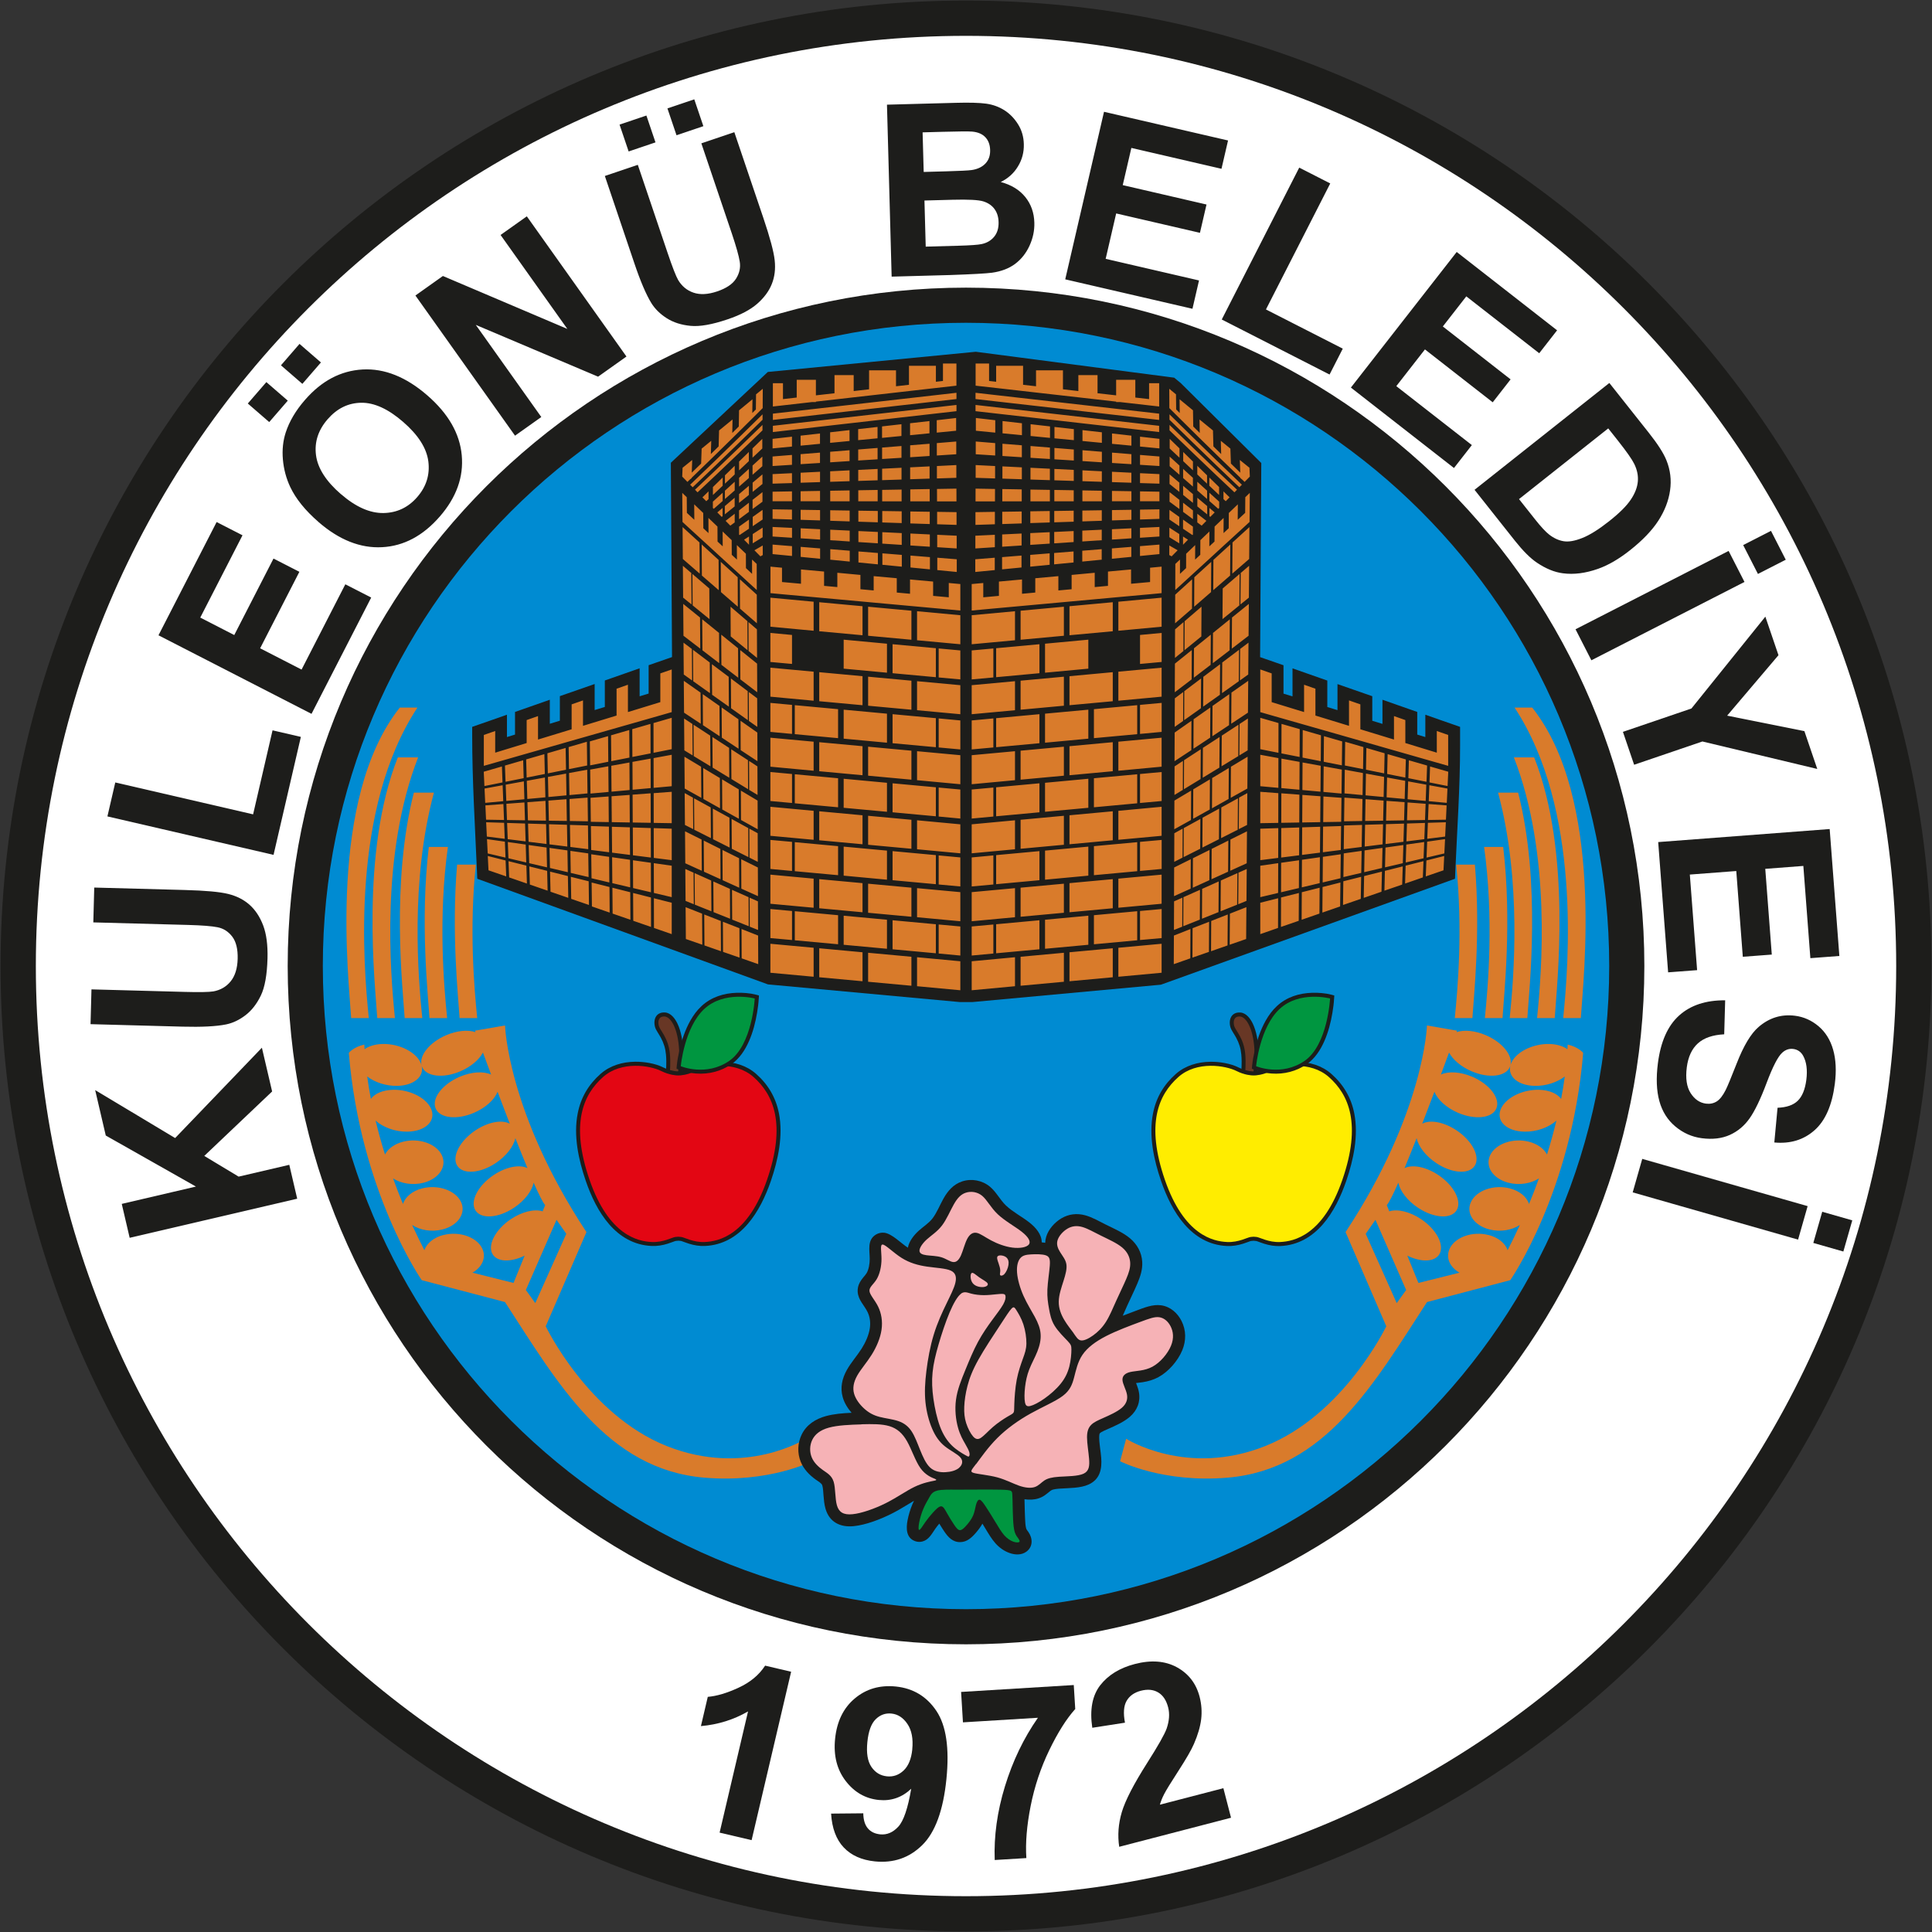 <?xml version="1.0" encoding="UTF-8"?>
<svg id="katman_1" data-name="katman 1" xmlns="http://www.w3.org/2000/svg" version="1.1" viewBox="0 0 459.21 459.21">
  <rect x="0" y="0" width="459.21" height="459.21" fill="#333333" stroke="none"/>
  <defs>
    <style>
      .cls-1 {
        fill: #d97b2b;
      }

      .cls-1, .cls-2, .cls-3, .cls-4, .cls-5, .cls-6, .cls-7, .cls-8, .cls-9, .cls-10 {
        stroke-width: 0px;
      }

      .cls-1, .cls-2, .cls-3, .cls-5, .cls-7, .cls-9 {
        fill-rule: evenodd;
      }

      .cls-2 {
        fill: #f6b2b6;
      }

      .cls-3 {
        fill: #1d1d1b;
      }

      .cls-4 {
        fill: #e30613;
      }

      .cls-5 {
        fill: #008bd2;
      }

      .cls-6, .cls-7 {
        fill: #009640;
      }

      .cls-8 {
        fill: #ffed00;
      }

      .cls-9 {
        fill: #fff;
      }

      .cls-10 {
        fill: #683725;
      }
    </style>
  </defs>
  <path class="cls-3" d="M229.61.13c126.73,0,229.47,102.74,229.47,229.47s-102.74,229.47-229.47,229.47S.13,356.34.13,229.61,102.87.13,229.61.13"/>
  <path class="cls-9" d="M229.61,8.52c122.11,0,221.09,98.99,221.09,221.09s-98.98,221.09-221.09,221.09S8.52,351.71,8.52,229.61,107.5,8.52,229.61,8.52"/>
  <path class="cls-3" d="M229.61,68.37c89.05,0,161.23,72.19,161.23,161.23s-72.19,161.23-161.23,161.23-161.23-72.19-161.23-161.23S140.56,68.37,229.61,68.37"/>
  <path class="cls-5" d="M229.61,76.72c84.44,0,152.88,68.45,152.88,152.88s-68.45,152.88-152.88,152.88-152.88-68.45-152.88-152.88S145.17,76.72,229.61,76.72"/>
  <path class="cls-3" d="M130.65,172.04c.81-.25,1.62-.49,2.42-.74v-5.84l1.87-.65c.9-.31,1.8-.63,2.7-.94l3.7-1.29v6.19c.81-.25,1.61-.49,2.42-.74v-6.29l1.86-.65c.9-.32,1.81-.63,2.71-.95l3.7-1.3v6.66c.71-.22,1.42-.44,2.14-.65v-6.74l1.87-.65c.9-.31,1.8-.63,2.71-.94l.98-.34-.28-46.19,23.05-21.58,49.43-4.8,47.16,6.16,1.52,1.25,19.18,19.03-.28,46.14.98.34c.9.31,1.8.63,2.71.94l1.87.65v6.75c.71.22,1.42.44,2.14.65v-6.66l3.7,1.3c.9.32,1.81.63,2.71.95l1.86.65v6.29c.81.25,1.61.49,2.42.74v-6.19l3.7,1.29c.9.31,1.8.63,2.7.94l1.87.65v5.84c.81.25,1.62.49,2.42.74v-5.74l3.7,1.3c.9.32,1.81.63,2.71.95l1.86.65v5.38c.64.2,1.28.39,1.92.59v-5.31l3.7,1.3c.9.32,1.8.63,2.7.94l1.86.65v4.49c0,9.93-.7,19.83-1.13,29.75l-.08,1.86-69.9,25.18-44.82,4.13h-2.95l-45.63-4.2-69.09-25.11-.08-1.86c-.46-10.75-1.13-21.49-1.13-32.26v-1.98l1.86-.65c.9-.31,1.8-.63,2.7-.94l3.7-1.3v5.31c.64-.2,1.28-.39,1.92-.59v-5.38l1.86-.65c.9-.32,1.8-.63,2.71-.95l3.7-1.3v5.74"/>
  <path class="cls-1" d="M178.88,114.73c.78-.66,1.56-1.31,2.34-1.98,0,.76,0,1.53.01,2.28-.78.63-1.56,1.26-2.34,1.89,0-.73,0-1.47,0-2.2M178.89,118.8c.78-.61,1.56-1.22,2.34-1.83,0,.76,0,1.52,0,2.28-.79.59-1.57,1.16-2.35,1.74,0-.74,0-1.47,0-2.2ZM178.9,122.87c.78-.56,1.56-1.12,2.35-1.68,0,.77,0,1.53.01,2.29-.79.53-1.57,1.06-2.35,1.59,0-.73,0-1.47,0-2.2ZM178.91,126.94c.79-.51,1.57-1.02,2.36-1.53,0,.77,0,1.53,0,2.28-.79.49-1.58.97-2.36,1.45,0-.73,0-1.47,0-2.2ZM179.32,130.79c.66-.38,1.31-.76,1.97-1.14,0,.76,0,1.52.01,2.28l-.56.31-1.42-1.44ZM175.67,109.7c.77-.76,1.55-1.51,2.32-2.27,0,.73,0,1.45,0,2.18-.78.73-1.55,1.46-2.32,2.19,0-.69,0-1.39,0-2.09ZM175.67,113.57c.78-.71,1.55-1.41,2.33-2.12,0,.73,0,1.45,0,2.17-.78.68-1.56,1.36-2.33,2.04v-2.09ZM175.67,117.44c.78-.66,1.56-1.31,2.33-1.97,0,.72,0,1.45,0,2.17-.78.63-1.56,1.26-2.34,1.89,0-.69,0-1.39,0-2.09ZM175.67,121.31c.78-.61,1.56-1.21,2.34-1.82,0,.73,0,1.45,0,2.17-.78.58-1.56,1.16-2.35,1.74,0-.7,0-1.39,0-2.09ZM175.67,125.17c.78-.56,1.56-1.11,2.35-1.67,0,.73,0,1.45,0,2.17l-2.24,1.51-.11-.11c0-.63,0-1.27,0-1.9ZM176.85,128.28l1.18-.76c0,.65,0,1.31,0,1.96l-1.18-1.2ZM172.31,112.98c.77-.76,1.55-1.51,2.32-2.27,0,.69,0,1.37,0,2.06-.77.73-1.55,1.46-2.32,2.19,0-.66,0-1.32,0-1.98ZM172.3,116.63c.78-.71,1.55-1.41,2.33-2.12v2.06c-.78.68-1.56,1.36-2.33,2.04,0-.66,0-1.32,0-1.98ZM172.29,120.28c.78-.65,1.56-1.31,2.33-1.97v2.06c-.78.63-1.56,1.26-2.34,1.89,0-.66,0-1.32,0-1.98ZM172.46,123.8c.72-.56,1.45-1.13,2.17-1.69,0,.69,0,1.37,0,2.06l-1.04.77-1.12-1.14ZM174.57,125.95l.05-.04v.09l-.05-.05ZM169.45,115.77c.77-.76,1.55-1.51,2.32-2.27,0,.65,0,1.31,0,1.96-.77.73-1.55,1.46-2.32,2.19,0-.62,0-1.25,0-1.88ZM169.44,119.24c.78-.71,1.55-1.41,2.33-2.12,0,.65,0,1.31,0,1.96l-2.12,1.86-.21-.21v-1.48ZM170.49,121.8l1.26-1.07c0,.65,0,1.31,0,1.96l-.21.17-1.04-1.06ZM166.96,118.21l1.45-1.42c0,.62,0,1.23,0,1.84l-.54.5-.91-.92ZM299.55,169.26c.9.26,1.81.52,2.71.78,2.57.74,5.14,1.47,7.7,2.2.9.26,1.81.52,2.7.77,2.66.76,5.33,1.52,7.98,2.28.9.26,1.81.52,2.7.77,2.66.76,5.33,1.52,7.99,2.29.9.26,1.8.52,2.7.77,2.5.71,4.99,1.43,7.48,2.14.9.26,1.8.52,2.7.77v-7.34c-.9-.31-1.8-.63-2.7-.94v5.15c-2.49-.76-4.99-1.52-7.48-2.29v-5.46c-.9-.32-1.8-.63-2.7-.95v5.58c-2.66-.82-5.33-1.63-7.99-2.44v-5.92c-.9-.31-1.8-.63-2.7-.94v6.04c-2.66-.81-5.32-1.63-7.98-2.44v-6.38c-.9-.32-1.8-.63-2.7-.95v6.5c-2.56-.78-5.13-1.57-7.7-2.36v-6.83c-.9-.31-1.81-.63-2.71-.94v10.12ZM159.66,169.26c-.9.26-1.81.52-2.71.78-2.57.74-5.14,1.47-7.7,2.2-.9.26-1.81.52-2.7.77-2.66.76-5.33,1.52-7.98,2.28-.9.26-1.81.52-2.7.77-2.66.76-5.33,1.52-7.99,2.29-.9.26-1.8.52-2.7.77-2.5.71-4.99,1.43-7.48,2.14-.9.26-1.8.52-2.7.77v-7.34c.9-.31,1.8-.63,2.7-.94v5.15c2.49-.76,4.99-1.52,7.48-2.29v-5.46c.9-.32,1.8-.63,2.7-.95v5.58c2.66-.82,5.33-1.63,7.99-2.44v-5.92c.9-.31,1.8-.63,2.7-.94v6.04c2.66-.81,5.32-1.63,7.98-2.44v-6.38c.9-.32,1.8-.63,2.7-.95v6.5c2.56-.78,5.13-1.57,7.7-2.36v-6.83c.9-.31,1.81-.63,2.71-.94v10.12ZM120.15,203.84c-1.41-.33-2.82-.66-4.23-.99-.06-1.13-.11-2.27-.17-3.4,1.41.2,2.83.4,4.25.6.05,1.27.1,2.53.15,3.8ZM119.97,199.37c-1.42-.17-2.84-.35-4.25-.53-.06-1.13-.11-2.26-.17-3.4,1.42.05,2.84.09,4.27.13.05,1.27.1,2.53.15,3.8ZM119.8,194.9c-1.42-.03-2.85-.04-4.27-.07-.05-1.13-.11-2.26-.16-3.4,1.42-.11,2.85-.22,4.28-.32.05,1.27.1,2.54.15,3.8ZM119.62,190.43c-1.43.13-2.86.27-4.29.4-.05-1.13-.11-2.26-.16-3.4,1.43-.26,2.87-.53,4.3-.79.05,1.27.1,2.54.15,3.79ZM119.45,185.97c-1.44.28-2.88.58-4.31.86-.05-1.13-.11-2.26-.16-3.4,1.44-.41,2.88-.84,4.32-1.25.04,1.27.09,2.54.14,3.8ZM120.32,208.31c-1.41-.49-2.81-.97-4.21-1.45-.05-1.13-.11-2.27-.17-3.4,1.41.36,2.82.71,4.23,1.06.05,1.26.1,2.53.15,3.8ZM125.09,205c-1.42-.34-2.83-.66-4.24-1-.05-1.28-.1-2.57-.15-3.86,1.42.2,2.84.4,4.25.6.04,1.42.09,2.84.13,4.25ZM124.94,199.99c-1.42-.18-2.84-.36-4.26-.53-.05-1.29-.1-2.57-.15-3.86,1.43.05,2.85.09,4.27.14.04,1.42.09,2.84.13,4.25ZM124.78,194.98c-1.43-.02-2.85-.04-4.28-.07-.05-1.28-.1-2.57-.14-3.86,1.43-.11,2.86-.22,4.29-.32.04,1.42.09,2.84.13,4.25ZM124.63,189.97c-1.43.13-2.86.27-4.29.4-.05-1.28-.1-2.57-.14-3.86,1.43-.26,2.87-.53,4.31-.79.04,1.42.08,2.84.13,4.25ZM124.48,184.96c-1.44.29-2.88.58-4.32.86-.04-1.28-.09-2.57-.14-3.86,1.44-.42,2.89-.84,4.33-1.25.04,1.42.08,2.84.12,4.25ZM125.24,210.01c-1.41-.49-2.81-.97-4.22-1.46-.05-1.29-.1-2.57-.15-3.86,1.41.36,2.82.71,4.24,1.06.04,1.42.09,2.85.13,4.26ZM130.03,206.16c-1.41-.33-2.82-.66-4.24-.99-.04-1.44-.08-2.88-.13-4.32,1.42.2,2.84.4,4.25.6.04,1.57.07,3.15.11,4.71ZM129.9,200.61c-1.42-.18-2.84-.35-4.26-.53-.04-1.44-.08-2.88-.13-4.32,1.43.04,2.85.09,4.28.13.04,1.57.07,3.15.11,4.71ZM129.76,195.06c-1.43-.03-2.85-.05-4.28-.07-.04-1.43-.08-2.88-.12-4.32,1.43-.11,2.86-.22,4.29-.32.04,1.57.07,3.15.11,4.71ZM129.63,189.51c-1.43.13-2.86.27-4.29.4-.04-1.44-.08-2.88-.13-4.32,1.43-.26,2.87-.53,4.31-.79.04,1.58.07,3.15.11,4.71ZM129.5,183.96c-1.44.29-2.88.58-4.32.86-.04-1.43-.08-2.88-.12-4.32,1.44-.42,2.89-.84,4.33-1.25.04,1.57.07,3.15.11,4.71ZM130.16,211.7c-1.41-.48-2.81-.97-4.22-1.45-.04-1.44-.09-2.88-.13-4.32,1.41.35,2.82.71,4.24,1.06.04,1.57.08,3.15.11,4.71ZM134.96,207.31c-1.41-.33-2.82-.66-4.24-1-.04-1.59-.08-3.18-.11-4.78,1.42.2,2.84.4,4.26.6.03,1.72.06,3.44.09,5.17ZM134.86,201.22c-1.42-.18-2.84-.35-4.26-.53-.04-1.59-.07-3.19-.11-4.78,1.43.05,2.85.09,4.27.13.03,1.73.06,3.45.09,5.17ZM134.74,195.13c-1.43-.02-2.85-.04-4.28-.06-.04-1.59-.07-3.18-.11-4.78,1.43-.11,2.86-.22,4.29-.33.03,1.73.06,3.46.09,5.17ZM134.64,189.04c-1.43.13-2.86.27-4.29.4-.04-1.59-.07-3.18-.11-4.78,1.44-.26,2.87-.53,4.31-.79.03,1.73.06,3.45.09,5.17ZM134.53,182.95c-1.44.29-2.88.58-4.32.87-.04-1.59-.07-3.18-.1-4.78,1.44-.42,2.89-.84,4.33-1.26.03,1.73.06,3.46.09,5.17ZM135.07,213.41c-1.41-.48-2.81-.97-4.22-1.46-.04-1.59-.07-3.18-.11-4.78,1.41.36,2.82.71,4.24,1.06.03,1.73.06,3.45.09,5.18ZM139.9,208.47c-1.41-.32-2.83-.66-4.24-.99-.03-1.74-.06-3.49-.09-5.24,1.42.2,2.84.4,4.25.6.03,1.88.05,3.76.08,5.63ZM139.81,201.84c-1.42-.18-2.84-.35-4.25-.53-.04-1.75-.06-3.5-.09-5.24,1.43.05,2.85.09,4.28.13.02,1.88.05,3.75.07,5.63ZM139.73,195.21c-1.43-.02-2.86-.04-4.28-.07-.03-1.74-.06-3.49-.08-5.23,1.43-.11,2.86-.22,4.29-.33.03,1.88.05,3.76.08,5.63ZM139.64,188.58c-1.43.13-2.86.27-4.29.4-.03-1.74-.06-3.49-.09-5.24,1.44-.26,2.87-.53,4.31-.79.02,1.88.05,3.76.07,5.63ZM139.56,181.95c-1.44.28-2.88.57-4.32.86-.03-1.74-.06-3.49-.08-5.24,1.44-.42,2.89-.84,4.33-1.26.02,1.88.04,3.76.07,5.64ZM139.99,215.1c-1.41-.48-2.81-.96-4.22-1.45-.03-1.74-.06-3.5-.09-5.24,1.41.36,2.83.71,4.24,1.06.02,1.88.05,3.76.07,5.63ZM144.84,209.75c-1.41-.34-2.82-.67-4.24-1-.03-1.9-.05-3.8-.07-5.7,1.42.21,2.84.41,4.25.61.02,2.03.04,4.06.05,6.09ZM144.78,202.57c-1.42-.18-2.84-.36-4.26-.54-.02-1.9-.05-3.8-.07-5.69,1.43.05,2.85.09,4.28.14.02,2.03.04,4.06.05,6.08ZM144.71,195.4c-1.43-.03-2.85-.05-4.28-.07-.02-1.9-.04-3.8-.07-5.7,1.43-.1,2.86-.21,4.29-.32.02,2.03.04,4.06.05,6.09ZM144.65,188.23c-1.43.13-2.86.26-4.3.39-.02-1.9-.04-3.8-.07-5.7,1.44-.26,2.87-.52,4.31-.78.02,2.03.04,4.06.06,6.09ZM144.58,181.06c-1.44.28-2.88.57-4.31.85-.03-1.89-.05-3.8-.07-5.69,1.44-.42,2.89-.84,4.33-1.25.02,2.03.04,4.06.05,6.09ZM144.91,216.91c-1.41-.49-2.81-.97-4.22-1.46-.03-1.89-.05-3.79-.07-5.69,1.41.36,2.82.72,4.24,1.07.02,2.03.04,4.06.05,6.08ZM149.78,210.91c-1.42-.34-2.83-.67-4.24-1-.02-2.05-.04-4.1-.05-6.16,1.42.21,2.84.41,4.26.61,0,2.19.02,4.37.04,6.55ZM149.74,203.2c-1.42-.18-2.84-.36-4.26-.54-.02-2.05-.04-4.1-.05-6.15,1.43.05,2.85.09,4.28.14.01,2.19.02,4.37.04,6.55ZM149.69,195.49c-1.43-.03-2.85-.05-4.28-.08-.02-2.05-.04-4.1-.05-6.15,1.43-.11,2.86-.22,4.29-.32.01,2.19.03,4.37.04,6.55ZM149.65,187.78c-1.43.13-2.86.26-4.3.39-.02-2.05-.03-4.1-.05-6.16,1.44-.26,2.88-.52,4.31-.78.01,2.19.03,4.37.04,6.55ZM149.61,180.07c-1.44.28-2.88.57-4.32.85-.01-2.05-.04-4.1-.05-6.15,1.44-.42,2.89-.84,4.33-1.25,0,2.18.02,4.37.04,6.55ZM149.83,218.61c-1.41-.49-2.81-.98-4.22-1.46-.02-2.05-.04-4.09-.05-6.15,1.41.35,2.82.71,4.24,1.07.01,2.19.03,4.37.04,6.54ZM154.72,212.08c-1.41-.33-2.82-.66-4.24-1,0-2.2-.02-4.4-.03-6.61,1.42.2,2.84.4,4.25.6,0,2.34.01,4.68.02,7.01ZM154.7,203.83c-1.42-.18-2.84-.36-4.26-.54,0-2.2-.02-4.41-.03-6.61,1.43.05,2.85.09,4.27.14,0,2.34.01,4.68.02,7.01ZM154.67,195.57c-1.43-.03-2.85-.05-4.28-.07,0-2.2-.02-4.41-.03-6.62,1.43-.11,2.86-.21,4.29-.32,0,2.34.01,4.68.02,7.01ZM154.66,187.32c-1.43.13-2.86.26-4.3.39,0-2.2-.02-4.41-.03-6.62,1.43-.26,2.87-.53,4.31-.78,0,2.34.01,4.67.02,7.01ZM154.63,179.07c-1.44.28-2.88.57-4.32.85,0-2.2-.02-4.41-.03-6.61,1.44-.42,2.89-.84,4.33-1.25,0,2.34,0,4.67.02,7.01ZM154.74,220.32c-1.41-.49-2.81-.98-4.22-1.46-.01-2.2-.03-4.4-.04-6.61,1.41.36,2.82.71,4.24,1.07,0,2.34.01,4.67.02,7ZM159.66,213.24c-1.42-.33-2.83-.67-4.24-1,0-2.36-.01-4.72-.02-7.08,1.42.21,2.84.41,4.26.61v7.47ZM159.66,204.45c-1.42-.18-2.84-.36-4.26-.54,0-2.36-.01-4.71-.02-7.08,1.43.05,2.85.1,4.28.14v7.47ZM159.66,195.66c-1.43-.02-2.86-.05-4.28-.07,0-2.35,0-4.71-.01-7.07,1.43-.11,2.86-.22,4.29-.32v7.47ZM159.66,186.87c-1.43.13-2.86.26-4.3.39,0-2.35,0-4.71-.01-7.07,1.43-.26,2.87-.53,4.31-.79v7.47ZM159.66,178.07c-1.44.29-2.88.57-4.32.86,0-2.35,0-4.71-.01-7.07,1.44-.42,2.89-.84,4.33-1.25v7.47ZM159.66,222.03c-1.41-.49-2.81-.98-4.22-1.47,0-2.35,0-4.7-.02-7.06,1.41.36,2.82.72,4.24,1.07v7.46ZM178.78,133.02c.36.34.72.68,1.08,1.02,0,1.13,0,2.24.01,3.35,0,.95,0,1.9.01,2.85-.36-.32-.72-.65-1.07-.97-.49-.45-.97-.9-1.46-1.34-.72-.65-1.43-1.31-2.15-1.97-.41-.37-.82-.75-1.23-1.12-.72-.66-1.43-1.32-2.15-1.97-.41-.38-.82-.76-1.23-1.13-.72-.66-1.43-1.32-2.15-1.98-.41-.37-.82-.75-1.23-1.12-.72-.66-1.43-1.32-2.15-1.97-.59-.54-1.18-1.08-1.77-1.62-.36-.32-.72-.66-1.07-.99,0-1.05-.02-2.12-.03-3.17-.01-1.24-.02-2.49-.03-3.74.36.35.72.7,1.07,1.03,0,1.25.02,2.49.03,3.72.59.55,1.18,1.1,1.77,1.65,0-1.22-.02-2.43-.03-3.68.72.68,1.43,1.38,2.15,2.06,0,1.22.01,2.42.02,3.63.41.38.82.76,1.23,1.15,0-1.2-.02-2.4-.02-3.61.72.68,1.43,1.38,2.15,2.06,0,1.2.01,2.38.02,3.56.41.38.82.76,1.23,1.14,0-1.17-.01-2.34-.02-3.53.72.68,1.43,1.38,2.15,2.06,0,1.18.01,2.33.02,3.48.41.38.82.76,1.23,1.14,0-1.14-.01-2.29-.02-3.45.72.69,1.43,1.38,2.15,2.06,0,1.15,0,2.27.01,3.41.48.45.97.91,1.46,1.37,0-1.12,0-2.24-.01-3.37ZM166.31,136.34c-1.34-1.16-2.67-2.32-4.01-3.48-.02-2.53-.04-5.05-.06-7.58,1.34,1.22,2.68,2.44,4.02,3.66.02,2.48.04,4.94.05,7.41ZM170.84,140.28c-1.34-1.17-2.68-2.33-4.01-3.48-.02-2.46-.04-4.92-.05-7.39,1.34,1.22,2.68,2.44,4.02,3.67.01,2.4.03,4.79.04,7.2ZM175.37,144.21c-1.34-1.17-2.68-2.32-4.01-3.48-.01-2.4-.03-4.78-.04-7.18,1.34,1.22,2.68,2.44,4.02,3.66.01,2.34.02,4.67.03,7ZM179.91,148.15c-1.34-1.15-2.68-2.32-4.02-3.48-.01-2.32-.02-4.65-.03-6.98,1.34,1.22,2.68,2.44,4.02,3.66,0,2.27.02,4.54.03,6.8ZM164.37,143.67c-.67-.54-1.33-1.08-2-1.62-.02-2.53-.04-5.05-.06-7.57.66.57,1.33,1.14,2,1.71.02,2.5.04,5,.06,7.48ZM179.94,156.38c-.67-.54-1.34-1.09-2.01-1.64-.01-2.3-.02-4.58-.03-6.88.67.58,1.34,1.15,2.01,1.73,0,2.26.02,4.53.03,6.79ZM168.63,147.15c-1.33-1.09-2.67-2.17-4-3.26-.02-2.5-.04-4.99-.05-7.47,1.33,1.14,2.67,2.3,4.01,3.45.01,2.42.03,4.85.05,7.28ZM177.68,154.54c-1.33-1.1-2.67-2.2-4-3.27-.01-2.36-.03-4.72-.04-7.07,1.34,1.14,2.67,2.3,4.01,3.45,0,2.29.02,4.59.03,6.89ZM166.44,154.17c-1.33-1.02-2.66-2.04-3.99-3.06-.02-2.52-.04-5.05-.06-7.57,1.33,1.08,2.66,2.16,4,3.24.02,2.46.03,4.93.05,7.39ZM170.95,157.63c-1.33-1.02-2.66-2.04-3.99-3.06-.02-2.45-.03-4.92-.05-7.37,1.33,1.09,2.67,2.16,4,3.24.01,2.4.03,4.8.04,7.19ZM175.46,161.08c-1.33-1.02-2.66-2.04-3.99-3.06-.01-2.39-.03-4.77-.04-7.17,1.33,1.09,2.67,2.16,4,3.24.01,2.33.02,4.66.03,6.99ZM179.97,164.53c-1.33-1.02-2.67-2.04-4-3.05-.01-2.33-.02-4.65-.03-6.97,1.33,1.08,2.67,2.15,4.01,3.23,0,2.26.02,4.53.03,6.79ZM164.51,161.74c-.67-.48-1.33-.95-1.99-1.42-.02-2.52-.04-5.05-.06-7.57.66.5,1.33,1.01,1.99,1.5.02,2.5.04,5,.06,7.49ZM180,172.77c-.67-.47-1.33-.94-2-1.41,0-2.3-.02-4.59-.03-6.88.67.5,1.33,1,2,1.5,0,2.26.02,4.53.03,6.79ZM168.75,164.75c-1.33-.94-2.66-1.88-3.98-2.83-.02-2.49-.04-4.97-.06-7.47,1.33,1,2.66,2.02,3.99,3.02.01,2.42.03,4.86.05,7.28ZM173.25,167.97c-1.33-.94-2.66-1.89-3.99-2.83-.01-2.43-.03-4.86-.05-7.27,1.33,1,2.66,2.01,3.99,3,.01,2.36.03,4.73.04,7.1ZM177.75,171.17c-1.33-.94-2.66-1.9-3.98-2.83-.01-2.35-.03-4.72-.04-7.07,1.33,1.01,2.66,2,3.99,3.01,0,2.3.02,4.59.03,6.89ZM166.56,172.02c-1.33-.87-2.65-1.76-3.97-2.63-.02-2.52-.04-5.04-.06-7.57,1.32.94,2.65,1.87,3.98,2.8.02,2.47.03,4.93.05,7.41ZM171.05,174.99c-1.33-.89-2.65-1.76-3.97-2.63-.02-2.46-.04-4.92-.05-7.37,1.33.93,2.65,1.87,3.98,2.8.01,2.4.03,4.8.04,7.2ZM175.54,177.96c-1.33-.88-2.65-1.76-3.97-2.63-.01-2.4-.03-4.78-.04-7.17,1.33.93,2.66,1.86,3.98,2.8.01,2.33.02,4.66.03,7ZM180.03,180.92c-1.33-.87-2.65-1.75-3.98-2.62-.01-2.33-.02-4.65-.03-6.98,1.33.94,2.65,1.87,3.99,2.8,0,2.26.02,4.53.03,6.8ZM164.64,179.56c-.66-.4-1.32-.81-1.98-1.21-.02-2.52-.04-5.04-.06-7.57.66.44,1.32.86,1.98,1.3.02,2.5.04,4.99.05,7.48ZM180.06,188.95c-.66-.4-1.33-.8-1.99-1.2,0-2.3-.02-4.59-.03-6.89.66.44,1.33.87,1.99,1.3,0,2.26.02,4.53.03,6.79ZM168.86,182.13c-1.32-.8-2.64-1.6-3.97-2.41-.02-2.49-.04-4.97-.05-7.47,1.32.86,2.65,1.73,3.97,2.6.02,2.43.03,4.86.05,7.28ZM173.34,184.86c-1.32-.81-2.64-1.61-3.96-2.41-.02-2.43-.03-4.85-.05-7.27,1.32.86,2.65,1.73,3.97,2.58.01,2.36.03,4.74.04,7.1ZM177.82,187.59c-1.32-.81-2.65-1.62-3.97-2.42-.01-2.35-.03-4.72-.04-7.07,1.32.85,2.65,1.73,3.97,2.59.01,2.31.02,4.6.03,6.9ZM166.69,189.63c-1.32-.74-2.64-1.47-3.95-2.2-.02-2.52-.04-5.05-.06-7.57,1.32.8,2.64,1.58,3.96,2.38.02,2.46.03,4.93.05,7.39ZM171.15,192.13c-1.32-.74-2.64-1.47-3.96-2.22-.02-2.44-.03-4.91-.05-7.36,1.32.8,2.64,1.58,3.96,2.38.01,2.4.03,4.79.04,7.2ZM175.62,194.61c-1.32-.73-2.64-1.47-3.95-2.2-.01-2.39-.03-4.78-.04-7.17,1.32.78,2.64,1.58,3.96,2.38.01,2.33.02,4.66.03,6.99ZM180.09,197.1c-1.32-.73-2.64-1.47-3.96-2.2-.01-2.33-.02-4.65-.03-6.98,1.32.8,2.64,1.59,3.97,2.37,0,2.27.02,4.54.03,6.8ZM164.77,197.08c-.66-.32-1.32-.66-1.97-1-.02-2.53-.04-5.05-.06-7.57.65.36,1.31.72,1.97,1.08.02,2.51.04,4.99.06,7.49ZM180.12,204.85c-.66-.32-1.32-.66-1.98-1-.01-2.3-.02-4.59-.03-6.89.66.37,1.32.73,1.98,1.09,0,2.26.02,4.54.02,6.8ZM168.97,199.21c-1.32-.66-2.63-1.33-3.95-1.99-.02-2.5-.04-4.99-.05-7.47,1.32.71,2.64,1.45,3.95,2.17.02,2.43.03,4.85.05,7.29ZM173.43,201.46c-1.32-.66-2.63-1.33-3.95-1.99-.01-2.42-.03-4.85-.05-7.27,1.32.72,2.63,1.45,3.95,2.16.01,2.37.03,4.74.04,7.1ZM177.89,203.73c-1.32-.67-2.63-1.34-3.95-1.99-.01-2.38-.03-4.73-.04-7.08,1.32.73,2.64,1.45,3.95,2.17.01,2.3.02,4.59.03,6.9ZM166.81,206.97c-1.31-.6-2.62-1.19-3.93-1.78-.02-2.53-.04-5.06-.06-7.6,1.31.65,2.63,1.3,3.94,1.96.02,2.48.03,4.94.05,7.42ZM171.26,208.98c-1.31-.59-2.63-1.19-3.94-1.79-.02-2.46-.03-4.92-.05-7.39,1.31.66,2.63,1.31,3.95,1.97.01,2.41.03,4.81.04,7.21ZM175.7,211c-1.31-.59-2.63-1.2-3.94-1.79-.01-2.41-.03-4.78-.04-7.18,1.31.65,2.63,1.3,3.95,1.96.01,2.34.02,4.66.03,7.01ZM180.15,213c-1.32-.59-2.63-1.19-3.94-1.78-.01-2.33-.02-4.65-.03-6.99,1.31.65,2.63,1.31,3.95,1.96,0,2.27.02,4.54.03,6.81ZM164.91,214.93c-.65-.27-1.31-.53-1.96-.8-.02-2.53-.04-5.06-.06-7.58.65.29,1.31.58,1.96.87.02,2.5.04,4.99.06,7.51ZM180.18,221.04c-.66-.26-1.31-.53-1.97-.78-.01-2.31-.02-4.59-.03-6.89.66.29,1.31.58,1.97.87,0,2.26.02,4.53.03,6.8ZM169.09,216.6c-1.31-.54-2.62-1.05-3.93-1.57-.02-2.51-.04-5.01-.06-7.5,1.31.58,2.62,1.17,3.94,1.76.01,2.42.03,4.85.05,7.3ZM173.53,218.37c-1.31-.52-2.62-1.04-3.93-1.57-.02-2.44-.03-4.86-.05-7.29,1.31.58,2.62,1.18,3.94,1.76.01,2.36.03,4.72.04,7.1ZM177.96,220.15c-1.31-.53-2.62-1.05-3.93-1.57-.01-2.36-.03-4.73-.04-7.08,1.31.57,2.62,1.17,3.94,1.75,0,2.29.02,4.59.03,6.9ZM166.93,224.55c-1.31-.46-2.61-.91-3.91-1.36-.02-2.52-.04-5.04-.06-7.57,1.31.52,2.61,1.02,3.92,1.54.02,2.46.03,4.93.05,7.39ZM171.36,226.09c-1.31-.46-2.61-.91-3.92-1.37-.02-2.45-.03-4.91-.05-7.36,1.31.52,2.62,1.03,3.93,1.54.01,2.4.03,4.79.04,7.19ZM175.78,227.61c-1.31-.45-2.61-.9-3.92-1.36-.01-2.39-.03-4.77-.04-7.16,1.31.52,2.62,1.03,3.93,1.53.01,2.32.02,4.66.03,6.98ZM180.21,229.16c-1.31-.46-2.61-.91-3.92-1.37-.01-2.31-.02-4.63-.03-6.97,1.31.53,2.62,1.04,3.93,1.55,0,2.26.02,4.53.03,6.79ZM225.51,138.57c.92.09,1.83.17,2.75.25v6.3c-.92-.09-1.83-.17-2.75-.26-1.24-.11-2.48-.22-3.72-.34-1.83-.16-3.67-.33-5.49-.5-1.05-.1-2.1-.19-3.15-.29-1.83-.16-3.67-.33-5.49-.5-1.05-.1-2.1-.19-3.15-.29-1.83-.17-3.67-.33-5.49-.5-1.05-.1-2.1-.19-3.15-.29-1.83-.17-3.67-.33-5.49-.5-1.51-.14-3.01-.28-4.51-.41-.92-.09-1.83-.17-2.74-.26v-6.3c.91.09,1.83.17,2.74.26v3.4c1.5.13,3.01.27,4.51.41v-3.4c1.83.17,3.66.34,5.49.5v3.4c1.05.1,2.09.2,3.15.29v-3.4c1.83.17,3.66.34,5.49.51v3.4c1.05.09,2.1.19,3.15.29v-3.4c1.83.16,3.66.33,5.49.5v3.4c1.05.1,2.09.19,3.15.29v-3.4c1.83.17,3.66.33,5.49.5v3.4c1.24.12,2.48.23,3.72.34v-3.4ZM193.39,149.92c-3.43-.32-6.86-.63-10.28-.96v-6.9c3.42.32,6.85.63,10.28.96v6.9ZM205.01,150.99c-3.43-.31-6.86-.63-10.29-.95v-6.9c3.43.31,6.86.63,10.29.95v6.9ZM216.63,152.06c-3.43-.32-6.86-.63-10.29-.95v-6.9c3.43.31,6.86.62,10.29.95v6.9ZM228.26,153.13c-3.44-.31-6.87-.62-10.29-.95v-6.9c3.43.32,6.86.63,10.29.95v6.9ZM188.25,157.81c-1.72-.16-3.43-.32-5.14-.47v-6.9c1.71.16,3.42.32,5.14.48v6.89ZM228.26,161.49c-1.72-.15-3.44-.31-5.15-.47v-6.89c1.72.16,3.43.32,5.15.47v6.89ZM210.82,159.89c-3.43-.32-6.86-.63-10.29-.96v-6.89c3.43.32,6.86.63,10.29.96v6.89ZM222.44,160.96c-3.43-.31-6.86-.63-10.29-.95v-6.89c3.43.31,6.86.63,10.29.95v6.89ZM193.39,166.55c-3.43-.32-6.86-.63-10.28-.96v-6.89c3.42.31,6.85.62,10.28.95v6.9ZM205.01,167.62c-3.43-.31-6.86-.63-10.29-.95v-6.9c3.43.31,6.86.63,10.29.95v6.9ZM216.63,168.69c-3.43-.32-6.86-.63-10.29-.95v-6.9c3.43.31,6.86.62,10.29.95v6.9ZM228.26,169.76c-3.44-.31-6.87-.62-10.29-.95v-6.9c3.43.32,6.86.63,10.29.95v6.9ZM188.25,174.44c-1.72-.16-3.43-.32-5.14-.48v-6.89c1.71.16,3.42.32,5.14.47v6.9ZM228.26,178.13c-1.72-.15-3.44-.31-5.15-.47v-6.9c1.72.16,3.43.32,5.15.48v6.89ZM199.2,175.45c-3.43-.31-6.86-.63-10.29-.95v-6.89c3.43.31,6.86.62,10.29.95v6.89ZM210.82,176.53c-3.43-.32-6.86-.63-10.29-.96v-6.89c3.43.31,6.86.63,10.29.95v6.9ZM222.44,177.6c-3.43-.31-6.86-.63-10.29-.95v-6.9c3.43.32,6.86.63,10.29.95v6.9ZM193.39,183.19c-3.43-.32-6.86-.63-10.28-.96v-6.89c3.42.31,6.85.62,10.28.95v6.9ZM205.01,184.26c-3.43-.32-6.86-.63-10.29-.95v-6.9c3.43.31,6.86.63,10.29.95v6.9ZM216.63,185.32c-3.43-.31-6.86-.63-10.29-.95v-6.89c3.43.31,6.86.62,10.29.95v6.89ZM228.26,186.4c-3.44-.32-6.87-.63-10.29-.96v-6.89c3.43.32,6.86.63,10.29.95v6.9ZM188.25,190.86c-1.72-.15-3.43-.31-5.14-.47v-6.89c1.71.15,3.42.31,5.14.47v6.89ZM228.26,194.56c-1.72-.16-3.44-.32-5.15-.48v-6.89c1.72.16,3.43.32,5.15.47v6.9ZM199.2,191.88c-3.43-.32-6.86-.63-10.29-.95v-6.9c3.43.31,6.86.63,10.29.95v6.9ZM210.82,192.95c-3.43-.31-6.86-.63-10.29-.95v-6.9c3.43.32,6.86.63,10.29.96v6.89ZM222.44,194.02c-3.43-.31-6.86-.62-10.29-.95v-6.89c3.43.31,6.86.63,10.29.95v6.89ZM193.39,199.61c-3.43-.32-6.86-.63-10.28-.95v-6.9c3.42.32,6.85.63,10.28.96v6.89ZM205.01,200.67c-3.43-.32-6.86-.63-10.29-.95v-6.89c3.43.31,6.86.62,10.29.95v6.89ZM216.63,201.74c-3.43-.31-6.86-.63-10.29-.95v-6.89c3.43.31,6.86.63,10.29.95v6.89ZM228.26,202.82c-3.44-.32-6.87-.63-10.29-.96v-6.89c3.43.32,6.86.63,10.29.96v6.89ZM188.25,207.01c-1.72-.16-3.43-.32-5.14-.47v-6.9c1.71.15,3.42.31,5.14.46v6.91ZM228.26,210.7c-1.72-.15-3.44-.31-5.15-.47v-6.91c1.72.16,3.43.32,5.15.48v6.9ZM199.2,208.02c-3.43-.31-6.86-.63-10.29-.95v-6.9c3.43.31,6.86.62,10.29.95v6.9ZM210.82,209.09c-3.43-.32-6.86-.63-10.29-.96v-6.9c3.43.31,6.86.63,10.29.95v6.91ZM222.44,210.16c-3.43-.31-6.86-.63-10.29-.95v-6.91c3.43.32,6.86.63,10.29.95v6.91ZM193.39,215.76c-3.43-.32-6.86-.63-10.28-.95v-6.92c3.42.31,6.85.62,10.28.95v6.92ZM205.01,216.83c-3.43-.32-6.86-.63-10.29-.95v-6.92c3.43.31,6.86.63,10.29.95v6.92ZM216.63,217.9c-3.43-.31-6.86-.63-10.29-.95v-6.91c3.43.31,6.86.62,10.29.95v6.91ZM228.26,218.97c-3.44-.32-6.87-.63-10.29-.96v-6.91c3.43.32,6.86.63,10.29.95v6.92ZM188.25,223.43c-1.72-.15-3.43-.31-5.14-.46v-6.91c1.71.15,3.42.31,5.14.47v6.9ZM228.26,227.12c-1.72-.16-3.44-.32-5.15-.48v-6.9c1.72.16,3.43.32,5.15.47v6.91ZM199.2,224.44c-3.43-.32-6.86-.63-10.29-.95v-6.91c3.43.31,6.86.63,10.29.95v6.91ZM210.82,225.51c-3.43-.31-6.86-.63-10.29-.95v-6.91c3.43.32,6.86.63,10.29.96v6.9ZM222.44,226.58c-3.43-.31-6.86-.62-10.29-.95v-6.9c3.43.31,6.86.63,10.29.95v6.9ZM193.39,232.16c-3.43-.32-6.86-.63-10.28-.95v-6.89c3.42.31,6.85.62,10.28.95v6.89ZM205.01,233.23c-3.43-.32-6.86-.63-10.29-.95v-6.89c3.43.31,6.86.62,10.29.95v6.89ZM216.63,234.3c-3.43-.31-6.86-.63-10.29-.95v-6.89c3.43.31,6.86.63,10.29.95v6.89ZM228.26,235.37c-3.44-.32-6.87-.63-10.29-.96v-6.89c3.43.32,6.86.63,10.29.96v6.89ZM162.15,113.3l.02-.42c.02-.57.05-1.14.07-1.7.76-.62,1.52-1.23,2.29-1.85-.04,1.01-.07,2.01-.11,3.02.74-.72,1.49-1.45,2.23-2.17.02-.59.04-1.18.06-1.78.02-.59.04-1.18.06-1.77.76-.62,1.52-1.24,2.28-1.86-.03,1.05-.06,2.1-.09,3.15.61-.6,1.23-1.21,1.85-1.82.02-.63.03-1.26.05-1.89.02-.63.03-1.26.05-1.89,1.06-.87,2.13-1.74,3.2-2.62-.02,1.07-.04,2.14-.06,3.21.52-.51,1.03-1.02,1.55-1.54,0-.64.02-1.28.03-1.92.01-.64.02-1.28.03-1.92,1.06-.87,2.13-1.75,3.19-2.63-.01,1.09-.02,2.18-.04,3.27.28-.28.57-.56.85-.85,0-.6.01-1.2.02-1.79,0-.6.01-1.2.02-1.8.53-.44,1.06-.88,1.6-1.32,0,1.1-.02,2.2-.02,3.3,0,.43,0,.86,0,1.29-.82.82-1.64,1.63-2.46,2.45-1.59,1.58-3.19,3.16-4.78,4.73-1.69,1.66-3.39,3.33-5.09,4.98-1.52,1.47-3.04,2.94-4.56,4.41,0,.03,0,.06,0,.08-.15.11-.29.23-.44.35l-.56.54-1.21-1.23ZM164.03,115.22c2.07-1.97,4.13-3.95,6.18-5.94,3.69-3.57,7.36-7.18,11.04-10.8,0,.43,0,.86,0,1.29-3.68,3.6-7.36,7.2-11.06,10.75-1.85,1.77-3.7,3.54-5.55,5.3l-.6-.61ZM165.19,116.4c1.66-1.56,3.31-3.13,4.96-4.7,3.71-3.54,7.4-7.12,11.08-10.7,0,.43,0,.86,0,1.29-3.69,3.57-7.39,7.13-11.1,10.65-1.44,1.36-2.88,2.72-4.33,4.08l-.6-.61ZM178.86,106.58c.77-.76,1.55-1.51,2.33-2.27,0,.76,0,1.53,0,2.29-.78.73-1.55,1.46-2.33,2.19,0-.73,0-1.47,0-2.2ZM186.11,94.86l3.26-.37v-4.21h4.56v3.69l4.42-.5v-4.31h4.56v3.79l3.66-.42v-4.51h6.4v3.79l3.08-.35v-4.51h6.4v3.79l1.68-.19v-4.15h3.2v5.27l-4.89.55h0l-9.48,1.08h0l-10.06,1.14h0l-8.98,1.02v.1h-.87l-6.95.79h0l-2.4.27v-5.54h2.4v3.79ZM183.7,98.32l43.64-4.96v1.49l-43.64,4.96v-1.49ZM183.7,101.21l43.64-4.96v1.48l-43.64,4.96v-1.49ZM222.78,132.56c1.54.12,3.08.25,4.63.37,0,1.01,0,2.02,0,3.02-1.55-.15-3.09-.3-4.63-.45,0-.98,0-1.95,0-2.94ZM222.76,127.11c1.54.07,3.08.14,4.63.22,0,1.01,0,2.02,0,3.03-1.55-.1-3.09-.2-4.63-.3,0-.98,0-1.96,0-2.94ZM222.74,121.66c1.54.03,3.08.05,4.62.07,0,1.01,0,2.02,0,3.03-1.55-.05-3.09-.1-4.62-.15,0-.98,0-1.96,0-2.95ZM222.71,116.22c1.54-.03,3.08-.05,4.62-.08,0,1.01,0,2.02.01,3.03h-4.62c0-.98,0-1.97-.01-2.95ZM222.69,110.77c1.54-.07,3.07-.15,4.62-.23,0,1.01,0,2.02,0,3.03-1.55.05-3.08.1-4.62.15,0-.98,0-1.96,0-2.95ZM222.67,105.32c1.54-.12,3.07-.25,4.62-.38,0,1.01,0,2.02,0,3.03-1.55.1-3.08.2-4.62.3,0-.98,0-1.97,0-2.95ZM222.65,99.88c1.54-.18,3.07-.35,4.61-.53,0,1.01,0,2.02,0,3.03-1.54.15-3.08.3-4.61.45,0-.98,0-1.97,0-2.95ZM216.41,132.05c1.54.12,3.08.25,4.62.37,0,.97,0,1.94,0,2.91-1.54-.15-3.08-.3-4.62-.45,0-.94,0-1.88,0-2.83ZM216.39,126.81c1.54.07,3.08.15,4.62.22,0,.97,0,1.95,0,2.92-1.54-.1-3.08-.2-4.62-.3,0-.94,0-1.89,0-2.83ZM216.38,121.57c1.54.02,3.08.04,4.61.07,0,.97,0,1.95,0,2.92-1.54-.05-3.08-.1-4.62-.15,0-.94,0-1.89,0-2.83ZM216.36,116.32c1.54-.03,3.08-.05,4.61-.08,0,.97,0,1.95.01,2.92-1.54,0-3.08,0-4.62,0,0-.94,0-1.89,0-2.84ZM216.34,111.08c1.54-.08,3.08-.15,4.61-.23,0,.97,0,1.95,0,2.91-1.54.05-3.08.1-4.62.15,0-.94,0-1.89,0-2.84ZM216.33,105.84c1.54-.12,3.07-.25,4.61-.37,0,.97,0,1.95,0,2.91-1.54.1-3.07.2-4.61.3,0-.94,0-1.89,0-2.84ZM216.31,100.6c1.54-.18,3.07-.35,4.61-.52,0,.97,0,1.94,0,2.91-1.54.15-3.07.3-4.61.45,0-.94,0-1.89,0-2.84ZM209.73,131.52c1.54.12,3.08.25,4.62.37,0,.94,0,1.87,0,2.8-1.54-.15-3.08-.3-4.62-.45,0-.9,0-1.8,0-2.72ZM209.71,126.49c1.54.07,3.08.15,4.62.22,0,.93,0,1.87,0,2.8-1.54-.1-3.08-.2-4.62-.3,0-.91,0-1.82,0-2.72ZM209.7,121.46c1.54.03,3.08.05,4.62.07,0,.93,0,1.87,0,2.8-1.54-.05-3.08-.1-4.62-.15,0-.91,0-1.81,0-2.72ZM209.69,116.44c1.54-.03,3.08-.05,4.61-.08,0,.94,0,1.87,0,2.8h-4.62c0-.9,0-1.81,0-2.72ZM209.67,111.41c1.54-.08,3.07-.15,4.61-.23,0,.93,0,1.87,0,2.8-1.54.05-3.08.1-4.61.15,0-.9,0-1.81,0-2.72ZM209.66,106.38c1.54-.12,3.07-.25,4.61-.37,0,.93,0,1.87,0,2.8-1.54.1-3.07.19-4.61.29,0-.9,0-1.81,0-2.72ZM209.65,101.35c1.54-.17,3.07-.35,4.61-.52,0,.94,0,1.87,0,2.8-1.54.15-3.07.3-4.61.45,0-.9,0-1.82,0-2.72ZM204.04,131.07c1.54.12,3.08.24,4.62.37,0,.9,0,1.8,0,2.7-1.54-.15-3.08-.3-4.62-.45,0-.87,0-1.74,0-2.61ZM204.03,126.22c1.54.08,3.08.15,4.62.22,0,.9,0,1.8,0,2.7-1.54-.1-3.08-.2-4.62-.3,0-.87,0-1.75,0-2.62ZM204.02,121.38c1.54.02,3.08.04,4.62.07,0,.9,0,1.8,0,2.7-1.54-.05-3.08-.1-4.62-.15,0-.87,0-1.75,0-2.62ZM204,116.53c1.54-.03,3.08-.05,4.61-.08,0,.9,0,1.8,0,2.7h-4.61c0-.87,0-1.75,0-2.62ZM203.99,111.69c1.54-.07,3.07-.15,4.61-.23,0,.9,0,1.8,0,2.7-1.54.05-3.07.1-4.61.15,0-.87,0-1.75,0-2.62ZM203.98,106.84c1.54-.12,3.07-.25,4.61-.37,0,.9,0,1.8,0,2.7-1.54.1-3.08.2-4.61.29,0-.87,0-1.75,0-2.62ZM203.97,102c1.54-.17,3.07-.35,4.61-.52,0,.9,0,1.8,0,2.7-1.54.15-3.07.29-4.61.44,0-.87,0-1.75,0-2.62ZM197.35,130.53c1.54.12,3.08.25,4.62.37,0,.86,0,1.72,0,2.58-1.54-.15-3.08-.3-4.62-.45,0-.83,0-1.66,0-2.5ZM197.34,125.9c1.54.07,3.08.15,4.62.22v2.58c-1.54-.1-3.08-.2-4.62-.3,0-.83,0-1.67,0-2.5ZM197.34,121.28c1.54.02,3.08.05,4.61.07,0,.86,0,1.72,0,2.58-1.54-.05-3.08-.1-4.62-.15v-2.5ZM197.33,116.64c1.54-.03,3.08-.05,4.61-.08,0,.86,0,1.73,0,2.59-1.54,0-3.08,0-4.61,0,0-.83,0-1.67,0-2.51ZM197.32,112.02c1.54-.08,3.08-.15,4.61-.23,0,.86,0,1.72,0,2.58-1.54.05-3.08.1-4.61.15,0-.83,0-1.67,0-2.5ZM197.32,107.38c1.54-.12,3.07-.25,4.61-.37,0,.86,0,1.72,0,2.58-1.54.1-3.08.2-4.61.3v-2.51ZM197.31,102.75c1.54-.18,3.07-.35,4.61-.52,0,.86,0,1.73,0,2.59-1.54.15-3.07.29-4.61.44,0-.83,0-1.67,0-2.51ZM190.31,129.98c1.54.12,3.08.24,4.62.37,0,.82,0,1.64,0,2.46-1.54-.15-3.08-.3-4.62-.45,0-.79,0-1.58,0-2.38ZM190.31,125.57c1.54.07,3.08.15,4.62.22v2.46c-1.54-.1-3.08-.2-4.62-.3,0-.79,0-1.58,0-2.38ZM190.31,121.17c1.54.02,3.08.05,4.61.07,0,.83,0,1.64,0,2.46-1.54-.05-3.08-.1-4.62-.15v-2.38ZM190.3,116.76c1.54-.03,3.07-.05,4.61-.08,0,.82,0,1.64,0,2.46h-4.62v-2.38ZM190.3,112.36c1.54-.08,3.07-.15,4.61-.23v2.46c-1.54.05-3.07.1-4.61.15v-2.38ZM190.29,107.95c1.54-.12,3.07-.25,4.61-.37,0,.82,0,1.64,0,2.46-1.54.09-3.07.19-4.61.29,0-.79,0-1.58,0-2.38ZM190.29,103.55c1.54-.18,3.07-.35,4.61-.52v2.46c-1.53.15-3.07.3-4.61.44,0-.79,0-1.59,0-2.38ZM183.63,129.44c1.54.12,3.08.25,4.62.37,0,.78,0,1.57,0,2.34-1.54-.15-3.08-.3-4.62-.45v-2.26ZM183.63,125.25c1.54.07,3.08.14,4.62.22v2.35c-1.54-.1-3.08-.2-4.62-.3v-2.27ZM183.63,121.06c1.54.02,3.08.05,4.61.07v2.35c-1.54-.05-3.08-.1-4.61-.15v-2.27ZM183.63,116.87c1.54-.03,3.07-.05,4.61-.08v2.35c-1.54,0-3.08,0-4.61,0v-2.27ZM183.63,112.69c1.54-.08,3.07-.15,4.61-.22v2.35c-1.54.05-3.07.09-4.61.14v-2.27ZM183.63,108.5c1.54-.12,3.07-.25,4.61-.37v2.35c-1.54.1-3.07.2-4.61.29v-2.27ZM339.07,203.84c1.41-.33,2.82-.66,4.23-.99.06-1.13.11-2.27.17-3.4-1.41.2-2.83.4-4.25.6-.05,1.27-.1,2.53-.15,3.8ZM339.24,199.37c1.42-.17,2.84-.35,4.25-.53.06-1.13.11-2.26.17-3.4-1.42.05-2.84.09-4.27.13-.05,1.27-.1,2.53-.15,3.8ZM339.41,194.9c1.42-.03,2.85-.04,4.27-.07.05-1.13.11-2.26.16-3.4-1.42-.11-2.85-.22-4.28-.32-.05,1.27-.1,2.54-.15,3.8ZM339.59,190.43c1.43.13,2.86.27,4.29.4.05-1.13.11-2.26.16-3.4-1.43-.26-2.87-.53-4.3-.79-.05,1.27-.1,2.54-.15,3.79ZM339.76,185.97c1.44.28,2.88.58,4.31.86.05-1.13.11-2.26.16-3.4-1.44-.41-2.88-.84-4.32-1.25-.04,1.27-.09,2.54-.14,3.8ZM338.89,208.31c1.41-.49,2.82-.97,4.21-1.45.05-1.13.11-2.27.17-3.4-1.41.36-2.82.71-4.23,1.06-.05,1.26-.1,2.53-.15,3.8ZM334.12,205c1.42-.34,2.83-.66,4.24-1,.05-1.28.1-2.57.15-3.86-1.42.2-2.84.4-4.25.6-.04,1.42-.09,2.84-.13,4.25ZM334.28,199.99c1.42-.18,2.84-.36,4.26-.53.05-1.29.1-2.57.15-3.86-1.43.05-2.85.09-4.27.14-.04,1.42-.08,2.84-.13,4.25ZM334.43,194.98c1.43-.02,2.85-.04,4.28-.07.05-1.28.1-2.57.14-3.86-1.43-.11-2.86-.22-4.29-.32-.04,1.42-.09,2.84-.13,4.25ZM334.58,189.97c1.43.13,2.86.27,4.29.4.05-1.28.1-2.57.14-3.86-1.43-.26-2.87-.53-4.31-.79-.04,1.42-.08,2.84-.13,4.25ZM334.74,184.96c1.44.29,2.88.58,4.32.86.04-1.28.09-2.57.14-3.86-1.44-.42-2.89-.84-4.33-1.25-.04,1.42-.08,2.84-.12,4.25ZM333.97,210.01c1.41-.49,2.81-.97,4.22-1.46.05-1.29.1-2.57.15-3.86-1.41.36-2.82.71-4.24,1.06-.04,1.42-.09,2.85-.13,4.26ZM329.19,206.16c1.41-.33,2.82-.66,4.24-.99.04-1.44.08-2.88.13-4.32-1.42.2-2.84.4-4.25.6-.04,1.57-.07,3.15-.11,4.71ZM329.32,200.61c1.42-.18,2.84-.35,4.26-.53.04-1.44.08-2.88.13-4.32-1.43.04-2.85.09-4.28.13-.04,1.57-.07,3.15-.11,4.71ZM329.45,195.06c1.43-.03,2.85-.05,4.28-.07.04-1.43.08-2.88.12-4.32-1.43-.11-2.86-.22-4.29-.32-.04,1.57-.07,3.15-.11,4.71ZM329.58,189.51c1.43.13,2.86.27,4.29.4.04-1.44.08-2.88.13-4.32-1.43-.26-2.87-.53-4.31-.79-.04,1.58-.07,3.15-.11,4.71ZM329.71,183.96c1.44.29,2.88.58,4.32.86.04-1.43.08-2.88.12-4.32-1.44-.42-2.89-.84-4.33-1.25-.04,1.57-.07,3.15-.11,4.71ZM329.06,211.7c1.41-.48,2.81-.97,4.22-1.45.04-1.44.09-2.88.13-4.32-1.41.35-2.82.71-4.24,1.06-.04,1.57-.08,3.15-.11,4.71ZM324.25,207.31c1.41-.33,2.82-.66,4.24-1,.04-1.59.08-3.18.11-4.78-1.42.2-2.84.4-4.26.6-.03,1.72-.06,3.44-.09,5.17ZM324.36,201.22c1.42-.18,2.84-.35,4.26-.53.04-1.59.07-3.19.11-4.78-1.43.05-2.85.09-4.27.13-.03,1.73-.06,3.45-.09,5.17ZM324.47,195.13c1.43-.02,2.85-.04,4.28-.06.04-1.59.07-3.18.11-4.78-1.43-.11-2.86-.22-4.29-.33-.03,1.73-.06,3.46-.09,5.17ZM324.58,189.04c1.43.13,2.86.27,4.29.4.04-1.59.07-3.18.11-4.78-1.44-.26-2.87-.53-4.31-.79-.03,1.73-.06,3.45-.09,5.17ZM324.68,182.95c1.44.29,2.88.58,4.32.87.04-1.59.07-3.18.1-4.78-1.44-.42-2.89-.84-4.33-1.26-.03,1.73-.06,3.46-.09,5.17ZM324.14,213.41c1.41-.48,2.81-.97,4.22-1.46.04-1.59.07-3.18.11-4.78-1.41.36-2.82.71-4.24,1.06-.03,1.73-.06,3.45-.09,5.18ZM319.31,208.47c1.41-.32,2.83-.66,4.24-.99.03-1.74.06-3.49.09-5.24-1.42.2-2.84.4-4.25.6-.03,1.88-.05,3.76-.08,5.63ZM319.4,201.84c1.42-.18,2.84-.35,4.25-.53.04-1.75.06-3.5.09-5.24-1.43.05-2.85.09-4.28.13-.02,1.88-.05,3.75-.07,5.63ZM319.48,195.21c1.43-.02,2.86-.04,4.28-.07.03-1.74.06-3.49.08-5.23-1.43-.11-2.86-.22-4.29-.33-.03,1.88-.05,3.76-.08,5.63ZM319.57,188.58c1.43.13,2.86.27,4.29.4.03-1.74.06-3.49.09-5.24-1.44-.26-2.87-.53-4.31-.79-.02,1.88-.05,3.76-.07,5.63ZM319.66,181.95c1.44.28,2.88.57,4.32.86.03-1.74.06-3.49.08-5.24-1.44-.42-2.89-.84-4.33-1.26-.02,1.88-.04,3.76-.07,5.64ZM319.22,215.1c1.41-.48,2.81-.96,4.22-1.45.03-1.74.06-3.5.09-5.24-1.41.36-2.83.71-4.24,1.06-.02,1.88-.05,3.76-.07,5.63ZM314.37,209.75c1.41-.34,2.82-.67,4.24-1,.03-1.9.05-3.8.07-5.7-1.42.21-2.84.41-4.25.61-.02,2.03-.04,4.06-.05,6.09ZM314.43,202.57c1.42-.18,2.84-.36,4.26-.54.02-1.9.05-3.8.07-5.69-1.43.05-2.85.09-4.28.14-.02,2.03-.04,4.06-.05,6.08ZM314.5,195.4c1.43-.03,2.85-.05,4.28-.07.02-1.9.04-3.8.07-5.7-1.43-.1-2.86-.21-4.29-.32-.02,2.03-.04,4.06-.05,6.09ZM314.56,188.23c1.43.13,2.86.26,4.3.39.02-1.9.04-3.8.07-5.7-1.44-.26-2.87-.52-4.31-.78-.02,2.03-.04,4.06-.06,6.09ZM314.63,181.06c1.44.28,2.88.57,4.31.85.03-1.89.05-3.8.07-5.69-1.44-.42-2.89-.84-4.33-1.25-.02,2.03-.04,4.06-.05,6.09ZM314.31,216.91c1.41-.49,2.81-.97,4.22-1.46.03-1.89.05-3.79.07-5.69-1.41.36-2.82.72-4.24,1.07-.02,2.03-.04,4.06-.05,6.08ZM309.43,210.91c1.42-.34,2.83-.67,4.24-1,.02-2.05.04-4.1.05-6.16-1.42.21-2.84.41-4.26.61,0,2.19-.02,4.37-.04,6.55ZM309.48,203.2c1.42-.18,2.84-.36,4.26-.54.02-2.05.04-4.1.05-6.15-1.43.05-2.85.09-4.28.14-.01,2.19-.02,4.37-.04,6.55ZM309.52,195.49c1.43-.03,2.85-.05,4.28-.08.02-2.05.04-4.1.05-6.15-1.43-.11-2.86-.22-4.29-.32-.01,2.19-.03,4.37-.04,6.55ZM309.56,187.78c1.43.13,2.86.26,4.3.39.02-2.05.03-4.1.05-6.16-1.44-.26-2.88-.52-4.31-.78-.01,2.19-.03,4.37-.04,6.55ZM309.6,180.07c1.44.28,2.88.57,4.32.85.01-2.05.04-4.1.05-6.15-1.44-.42-2.89-.84-4.33-1.25,0,2.18-.02,4.37-.04,6.55ZM309.39,218.61c1.41-.49,2.81-.98,4.22-1.46.02-2.05.04-4.09.05-6.15-1.41.35-2.82.71-4.24,1.07-.01,2.19-.03,4.37-.04,6.54ZM304.49,212.08c1.41-.33,2.82-.66,4.24-1,0-2.2.02-4.4.03-6.61-1.42.2-2.84.4-4.25.6,0,2.34-.01,4.68-.02,7.01ZM304.52,203.83c1.42-.18,2.84-.36,4.26-.54,0-2.2.02-4.41.03-6.61-1.43.05-2.85.09-4.27.14,0,2.34-.01,4.68-.02,7.01ZM304.54,195.57c1.43-.03,2.85-.05,4.28-.07,0-2.2.02-4.41.03-6.62-1.43-.11-2.86-.21-4.29-.32,0,2.34-.01,4.68-.02,7.01ZM304.56,187.32c1.43.13,2.86.26,4.3.39,0-2.2.02-4.41.03-6.62-1.43-.26-2.87-.53-4.31-.78,0,2.34-.01,4.67-.02,7.01ZM304.58,179.07c1.44.28,2.88.57,4.32.85,0-2.2.02-4.41.03-6.61-1.44-.42-2.89-.84-4.33-1.25,0,2.34,0,4.67-.02,7.01ZM304.47,220.32c1.41-.49,2.81-.98,4.22-1.46.01-2.2.03-4.4.04-6.61-1.41.36-2.82.71-4.24,1.07,0,2.34-.01,4.67-.02,7ZM299.55,213.24c1.42-.33,2.83-.67,4.24-1,0-2.36.01-4.72.02-7.08-1.42.21-2.84.41-4.26.61v7.47ZM299.55,204.45c1.42-.18,2.84-.36,4.26-.54,0-2.36.01-4.71.02-7.08-1.43.05-2.85.1-4.28.14v7.47ZM299.55,195.66c1.43-.02,2.86-.05,4.28-.07,0-2.35,0-4.71.01-7.07-1.43-.11-2.86-.22-4.29-.32v7.47ZM299.55,186.87c1.43.13,2.86.26,4.3.39,0-2.35,0-4.71.01-7.07-1.43-.26-2.87-.53-4.31-.79v7.47ZM299.55,178.07c1.44.29,2.88.57,4.32.86,0-2.35,0-4.71.01-7.07-1.44-.42-2.89-.84-4.33-1.25v7.47ZM299.55,222.03c1.41-.49,2.81-.98,4.22-1.47,0-2.35,0-4.7.02-7.06-1.41.36-2.82.72-4.24,1.07v7.46ZM280.44,133.02c-.36.34-.72.68-1.08,1.02,0,1.13,0,2.24-.01,3.35,0,.95,0,1.9-.01,2.85.36-.32.72-.65,1.07-.97.49-.45.97-.9,1.46-1.34.72-.65,1.43-1.31,2.15-1.97.41-.37.82-.75,1.23-1.12.72-.66,1.43-1.32,2.15-1.97.41-.38.82-.76,1.23-1.13.72-.66,1.43-1.32,2.15-1.98.41-.37.82-.75,1.23-1.12.72-.66,1.43-1.32,2.15-1.97.59-.54,1.18-1.08,1.77-1.62.36-.32.72-.66,1.07-.99,0-1.05.02-2.12.03-3.17.01-1.24.02-2.49.03-3.74-.36.35-.72.7-1.07,1.03,0,1.25-.02,2.49-.03,3.72-.59.55-1.18,1.1-1.77,1.65,0-1.22.02-2.43.03-3.68-.72.68-1.43,1.38-2.15,2.06,0,1.22-.01,2.42-.02,3.63-.41.38-.82.76-1.23,1.15,0-1.2.02-2.4.02-3.61-.72.68-1.43,1.38-2.15,2.06,0,1.2-.01,2.38-.02,3.56-.41.38-.82.76-1.23,1.14,0-1.17.01-2.34.02-3.53-.72.68-1.43,1.38-2.15,2.06,0,1.18-.01,2.33-.02,3.48-.41.38-.82.76-1.23,1.14,0-1.14.01-2.29.02-3.45-.72.69-1.43,1.38-2.15,2.06,0,1.15,0,2.27-.01,3.41-.48.45-.97.91-1.46,1.37,0-1.12,0-2.24.01-3.37ZM292.9,136.34c1.34-1.16,2.67-2.32,4.01-3.48.02-2.53.04-5.05.06-7.58-1.34,1.22-2.68,2.44-4.02,3.66-.02,2.48-.04,4.94-.05,7.41ZM288.37,140.28c1.34-1.17,2.68-2.33,4.01-3.48.02-2.46.04-4.92.05-7.39-1.34,1.22-2.68,2.44-4.02,3.67-.01,2.4-.03,4.79-.04,7.2ZM283.84,144.21c1.34-1.17,2.68-2.32,4.01-3.48.01-2.4.03-4.78.04-7.18-1.34,1.22-2.68,2.44-4.02,3.66-.01,2.34-.02,4.67-.03,7ZM279.3,148.15c1.34-1.15,2.68-2.32,4.02-3.48.01-2.32.02-4.65.03-6.98-1.34,1.22-2.68,2.44-4.02,3.66,0,2.27-.02,4.54-.03,6.8ZM294.84,143.67c.67-.54,1.33-1.08,2-1.62.02-2.53.04-5.05.06-7.57-.66.57-1.33,1.14-2,1.71-.02,2.5-.04,5-.06,7.48ZM279.27,156.38c.67-.54,1.34-1.09,2.01-1.64.01-2.3.02-4.58.03-6.88-.67.58-1.34,1.15-2.01,1.73,0,2.26-.02,4.53-.03,6.79ZM290.58,147.15c1.33-1.09,2.67-2.17,4-3.26.02-2.5.04-4.99.05-7.47-1.33,1.14-2.67,2.3-4.01,3.45-.01,2.42-.03,4.85-.05,7.28ZM281.54,154.54c1.33-1.1,2.67-2.2,4-3.27.01-2.36.03-4.72.04-7.07-1.34,1.14-2.67,2.3-4.01,3.45,0,2.29-.02,4.59-.03,6.89ZM292.78,154.17c1.33-1.02,2.66-2.04,3.99-3.06.02-2.52.04-5.05.06-7.57-1.33,1.08-2.66,2.16-4,3.24-.02,2.46-.03,4.93-.05,7.39ZM288.27,157.63c1.33-1.02,2.66-2.04,3.99-3.06.02-2.45.03-4.92.05-7.37-1.33,1.09-2.67,2.16-4,3.24-.01,2.4-.03,4.8-.04,7.19ZM283.76,161.08c1.33-1.02,2.66-2.04,3.99-3.06.01-2.39.03-4.77.04-7.17-1.33,1.09-2.67,2.16-4,3.24-.01,2.33-.02,4.66-.03,6.99ZM279.24,164.53c1.33-1.02,2.67-2.04,4-3.05.01-2.33.02-4.65.03-6.97-1.33,1.08-2.67,2.15-4.01,3.23,0,2.26-.02,4.53-.03,6.79ZM294.7,161.74c.67-.48,1.33-.95,1.99-1.42.02-2.52.04-5.05.06-7.57-.66.5-1.33,1.01-1.99,1.5-.02,2.5-.04,5-.06,7.49ZM279.21,172.77c.67-.47,1.33-.94,2-1.41,0-2.3.02-4.59.03-6.88-.67.5-1.33,1-2,1.5,0,2.26-.02,4.53-.03,6.79ZM290.46,164.75c1.33-.94,2.66-1.88,3.98-2.83.02-2.49.04-4.97.06-7.47-1.33,1-2.66,2.02-3.99,3.02-.01,2.42-.03,4.86-.05,7.28ZM285.96,167.97c1.33-.94,2.66-1.89,3.99-2.83.01-2.43.03-4.86.05-7.27-1.33,1-2.66,2.01-3.99,3-.01,2.36-.03,4.73-.04,7.1ZM281.46,171.17c1.33-.94,2.66-1.9,3.98-2.83.01-2.35.03-4.72.04-7.07-1.33,1.01-2.66,2-3.99,3.01,0,2.3-.02,4.59-.03,6.89ZM292.65,172.02c1.33-.87,2.65-1.76,3.97-2.63.02-2.52.04-5.04.06-7.57-1.32.94-2.65,1.87-3.98,2.8-.02,2.47-.03,4.93-.05,7.41ZM288.16,174.99c1.33-.89,2.65-1.76,3.97-2.63.02-2.46.04-4.92.05-7.37-1.33.93-2.65,1.87-3.98,2.8-.01,2.4-.03,4.8-.04,7.2ZM283.67,177.96c1.33-.88,2.65-1.76,3.97-2.63.01-2.4.03-4.78.04-7.17-1.33.93-2.66,1.86-3.98,2.8-.01,2.33-.02,4.66-.03,7ZM279.18,180.92c1.33-.87,2.65-1.75,3.98-2.62.01-2.33.02-4.65.03-6.98-1.33.94-2.65,1.87-3.99,2.8,0,2.26-.02,4.53-.03,6.8ZM294.57,179.56c.66-.4,1.32-.81,1.98-1.21.02-2.52.04-5.04.06-7.57-.66.44-1.32.86-1.98,1.3-.02,2.5-.04,4.99-.05,7.48ZM279.15,188.95c.66-.4,1.33-.8,1.99-1.2,0-2.3.02-4.59.03-6.89-.66.44-1.33.87-1.99,1.3,0,2.26-.02,4.53-.03,6.79ZM290.35,182.13c1.32-.8,2.64-1.6,3.97-2.41.02-2.49.04-4.97.05-7.47-1.32.86-2.65,1.73-3.97,2.6-.02,2.43-.03,4.86-.05,7.28ZM285.87,184.86c1.32-.81,2.64-1.61,3.96-2.41.02-2.43.03-4.85.05-7.27-1.32.86-2.65,1.73-3.97,2.58-.01,2.36-.03,4.74-.04,7.1ZM281.39,187.59c1.32-.81,2.65-1.62,3.97-2.42.01-2.35.03-4.72.04-7.07-1.32.85-2.65,1.73-3.97,2.59-.01,2.31-.02,4.6-.03,6.9ZM292.53,189.63c1.32-.74,2.64-1.47,3.95-2.2.02-2.52.04-5.05.06-7.57-1.32.8-2.64,1.58-3.96,2.38-.02,2.46-.03,4.93-.05,7.39ZM288.06,192.13c1.32-.74,2.64-1.47,3.96-2.22.02-2.44.03-4.91.05-7.36-1.32.8-2.64,1.58-3.96,2.38-.01,2.4-.03,4.79-.04,7.2ZM283.59,194.61c1.32-.73,2.64-1.47,3.95-2.2.01-2.39.03-4.78.04-7.17-1.32.78-2.64,1.58-3.96,2.38-.01,2.33-.02,4.66-.03,6.99ZM279.12,197.1c1.32-.73,2.64-1.47,3.96-2.2.01-2.33.02-4.65.03-6.98-1.32.8-2.64,1.59-3.97,2.37,0,2.27-.02,4.54-.03,6.8ZM294.44,197.08c.66-.32,1.32-.66,1.97-1,.02-2.53.04-5.05.06-7.57-.65.36-1.31.72-1.97,1.08-.02,2.51-.04,4.99-.06,7.49ZM279.09,204.85c.66-.32,1.32-.66,1.98-1,.01-2.3.02-4.59.03-6.89-.66.37-1.32.73-1.98,1.09,0,2.26-.02,4.54-.02,6.8ZM290.24,199.21c1.32-.66,2.63-1.33,3.95-1.99.02-2.5.04-4.99.05-7.47-1.32.71-2.64,1.45-3.95,2.17-.02,2.43-.03,4.85-.05,7.29ZM285.78,201.46c1.32-.66,2.63-1.33,3.95-1.99.01-2.42.03-4.85.05-7.27-1.32.72-2.63,1.45-3.95,2.16-.01,2.37-.03,4.74-.04,7.1ZM281.32,203.73c1.32-.67,2.63-1.34,3.95-1.99.01-2.38.03-4.73.04-7.08-1.32.73-2.64,1.45-3.95,2.17-.01,2.3-.02,4.59-.03,6.9ZM292.4,206.97c1.31-.6,2.62-1.19,3.93-1.78.02-2.53.04-5.06.06-7.6-1.31.65-2.63,1.3-3.94,1.96-.02,2.48-.03,4.94-.05,7.42ZM287.96,208.98c1.31-.59,2.63-1.19,3.94-1.79.02-2.46.03-4.92.05-7.39-1.31.66-2.63,1.31-3.95,1.97-.01,2.41-.03,4.81-.04,7.21ZM283.51,211c1.31-.59,2.63-1.2,3.94-1.79.01-2.41.03-4.78.04-7.18-1.31.65-2.63,1.3-3.95,1.96-.01,2.34-.02,4.66-.03,7.01ZM279.06,213c1.32-.59,2.63-1.19,3.94-1.78.01-2.33.02-4.65.03-6.99-1.31.65-2.63,1.31-3.95,1.96,0,2.27-.02,4.54-.03,6.81ZM294.31,214.93c.65-.27,1.31-.53,1.96-.8.02-2.53.04-5.06.06-7.58-.65.29-1.31.58-1.96.87-.02,2.5-.04,4.99-.06,7.51ZM279.03,221.04c.66-.26,1.31-.53,1.97-.78.01-2.31.02-4.59.03-6.89-.66.29-1.31.58-1.97.87,0,2.26-.02,4.53-.03,6.8ZM290.12,216.6c1.31-.54,2.62-1.05,3.93-1.57.02-2.51.04-5.01.06-7.5-1.31.58-2.62,1.17-3.94,1.76-.01,2.42-.03,4.85-.05,7.3ZM285.69,218.37c1.31-.52,2.62-1.04,3.93-1.57.02-2.44.03-4.86.05-7.29-1.31.58-2.62,1.18-3.94,1.76-.01,2.36-.02,4.72-.04,7.1ZM281.25,220.15c1.31-.53,2.62-1.05,3.93-1.57.01-2.36.03-4.73.04-7.08-1.31.57-2.62,1.17-3.94,1.75,0,2.29-.02,4.59-.03,6.9ZM292.28,224.55c1.31-.46,2.61-.91,3.91-1.36.02-2.52.04-5.04.06-7.57-1.31.52-2.61,1.02-3.92,1.54-.02,2.46-.03,4.93-.05,7.39ZM287.85,226.09c1.31-.46,2.61-.91,3.92-1.37.02-2.45.03-4.91.05-7.36-1.31.52-2.62,1.03-3.93,1.54-.01,2.4-.03,4.79-.04,7.19ZM283.43,227.61c1.31-.45,2.61-.9,3.92-1.36.01-2.39.03-4.77.04-7.16-1.31.52-2.62,1.03-3.93,1.53-.01,2.32-.02,4.66-.03,6.98ZM279,229.16c1.31-.46,2.61-.91,3.92-1.37.01-2.31.02-4.63.03-6.97-1.31.53-2.62,1.04-3.93,1.55,0,2.26-.02,4.53-.03,6.79ZM233.71,138.57c-.92.09-1.83.17-2.75.25v6.3c.92-.09,1.83-.17,2.75-.26,1.24-.11,2.48-.22,3.72-.34,1.83-.16,3.67-.33,5.49-.5,1.05-.1,2.1-.19,3.15-.29,1.83-.16,3.67-.33,5.49-.5,1.05-.1,2.1-.19,3.15-.29,1.83-.17,3.67-.33,5.49-.5,1.05-.1,2.1-.19,3.15-.29,1.83-.17,3.67-.33,5.49-.5,1.51-.14,3.01-.28,4.52-.41.92-.09,1.83-.17,2.74-.26v-6.3c-.91.09-1.83.17-2.74.26v3.4c-1.5.13-3.01.27-4.52.41v-3.4c-1.83.17-3.66.34-5.49.5v3.4c-1.05.1-2.09.2-3.15.29v-3.4c-1.83.17-3.66.34-5.49.51v3.4c-1.05.09-2.1.19-3.15.29v-3.4c-1.83.16-3.66.33-5.49.5v3.4c-1.05.1-2.09.19-3.15.29v-3.4c-1.83.17-3.66.33-5.49.5v3.4c-1.24.12-2.48.23-3.72.34v-3.4ZM265.82,149.92c3.43-.32,6.86-.63,10.28-.96v-6.9c-3.42.32-6.85.63-10.28.96v6.9ZM254.2,150.99c3.43-.31,6.86-.63,10.29-.95v-6.9c-3.43.31-6.86.63-10.29.95v6.9ZM242.58,152.06c3.43-.32,6.86-.63,10.29-.95v-6.9c-3.43.31-6.86.62-10.29.95v6.9ZM230.96,153.13c3.44-.31,6.87-.62,10.29-.95v-6.9c-3.43.32-6.86.63-10.29.95v6.9ZM270.97,157.81c1.72-.16,3.43-.32,5.14-.47v-6.9c-1.71.16-3.42.32-5.14.48v6.89ZM230.96,161.49c1.72-.15,3.44-.31,5.15-.47v-6.89c-1.72.16-3.43.32-5.15.47v6.89ZM248.39,159.89c3.43-.32,6.86-.63,10.29-.96v-6.89c-3.43.32-6.86.63-10.29.96v6.89ZM236.77,160.96c3.43-.31,6.86-.63,10.29-.95v-6.89c-3.43.31-6.86.63-10.29.95v6.89ZM265.82,166.55c3.43-.32,6.86-.63,10.28-.96v-6.89c-3.42.31-6.85.62-10.28.95v6.9ZM254.2,167.62c3.43-.31,6.86-.63,10.29-.95v-6.9c-3.43.31-6.86.63-10.29.95v6.9ZM242.58,168.69c3.43-.32,6.86-.63,10.29-.95v-6.9c-3.43.31-6.86.62-10.29.95v6.9ZM230.96,169.76c3.44-.31,6.87-.62,10.29-.95v-6.9c-3.43.32-6.86.63-10.29.95v6.9ZM270.97,174.44c1.72-.16,3.43-.32,5.14-.48v-6.89c-1.71.16-3.42.32-5.14.47v6.9ZM230.96,178.13c1.72-.15,3.44-.31,5.15-.47v-6.9c-1.72.16-3.43.32-5.15.48v6.89ZM260.01,175.45c3.43-.31,6.86-.63,10.29-.95v-6.89c-3.43.31-6.86.62-10.29.95v6.89ZM248.39,176.53c3.43-.32,6.86-.63,10.29-.96v-6.89c-3.43.31-6.86.63-10.29.95v6.9ZM236.77,177.6c3.43-.31,6.86-.63,10.29-.95v-6.9c-3.43.32-6.86.63-10.29.95v6.9ZM265.82,183.19c3.43-.32,6.86-.63,10.28-.96v-6.89c-3.42.31-6.85.62-10.28.95v6.9ZM254.2,184.26c3.43-.32,6.86-.63,10.29-.95v-6.9c-3.43.31-6.86.63-10.29.95v6.9ZM242.58,185.32c3.43-.31,6.86-.63,10.29-.95v-6.89c-3.43.31-6.86.62-10.29.95v6.89ZM230.96,186.4c3.44-.32,6.87-.63,10.29-.96v-6.89c-3.43.32-6.86.63-10.29.95v6.9ZM270.97,190.86c1.72-.15,3.43-.31,5.14-.47v-6.89c-1.71.15-3.42.31-5.14.47v6.89ZM230.96,194.56c1.72-.16,3.44-.32,5.15-.48v-6.89c-1.72.16-3.43.32-5.15.47v6.9ZM260.01,191.88c3.43-.32,6.86-.63,10.29-.95v-6.9c-3.43.31-6.86.63-10.29.95v6.9ZM248.39,192.95c3.43-.31,6.86-.63,10.29-.95v-6.9c-3.43.32-6.86.63-10.29.96v6.89ZM236.77,194.02c3.43-.31,6.86-.62,10.29-.95v-6.89c-3.43.31-6.86.63-10.29.95v6.89ZM265.82,199.61c3.43-.32,6.86-.63,10.28-.95v-6.9c-3.42.32-6.85.63-10.28.96v6.89ZM254.2,200.67c3.43-.32,6.86-.63,10.29-.95v-6.89c-3.43.31-6.86.62-10.29.95v6.89ZM242.58,201.74c3.43-.31,6.86-.63,10.29-.95v-6.89c-3.43.31-6.86.63-10.29.95v6.89ZM230.96,202.82c3.44-.32,6.87-.63,10.29-.96v-6.89c-3.43.32-6.86.63-10.29.96v6.89ZM270.97,207.01c1.72-.16,3.43-.32,5.14-.47v-6.9c-1.71.15-3.42.31-5.14.46v6.91ZM230.96,210.7c1.72-.15,3.44-.31,5.15-.47v-6.91c-1.72.16-3.43.32-5.15.48v6.9ZM260.01,208.02c3.43-.31,6.86-.63,10.29-.95v-6.9c-3.43.31-6.86.62-10.29.95v6.9ZM248.39,209.09c3.43-.32,6.86-.63,10.29-.96v-6.9c-3.43.31-6.86.63-10.29.95v6.91ZM236.77,210.16c3.43-.31,6.86-.63,10.29-.95v-6.91c-3.43.32-6.86.63-10.29.95v6.91ZM265.82,215.76c3.43-.32,6.86-.63,10.28-.95v-6.92c-3.42.31-6.85.62-10.28.95v6.92ZM254.2,216.83c3.43-.32,6.86-.63,10.29-.95v-6.92c-3.43.31-6.86.63-10.29.95v6.92ZM242.58,217.9c3.43-.31,6.86-.63,10.29-.95v-6.91c-3.43.31-6.86.62-10.29.95v6.91ZM230.96,218.97c3.44-.32,6.87-.63,10.29-.96v-6.91c-3.43.32-6.86.63-10.29.95v6.92ZM270.97,223.43c1.72-.15,3.43-.31,5.14-.46v-6.91c-1.71.15-3.42.31-5.14.47v6.9ZM230.96,227.12c1.72-.16,3.44-.32,5.15-.48v-6.9c-1.72.16-3.43.32-5.15.47v6.91ZM260.01,224.44c3.43-.32,6.86-.63,10.29-.95v-6.91c-3.43.31-6.86.63-10.29.95v6.91ZM248.39,225.51c3.43-.31,6.86-.63,10.29-.95v-6.91c-3.43.32-6.86.63-10.29.96v6.9ZM236.77,226.58c3.43-.31,6.86-.62,10.29-.95v-6.9c-3.43.31-6.86.63-10.29.95v6.9ZM265.82,232.16c3.43-.32,6.86-.63,10.28-.95v-6.89c-3.42.31-6.85.62-10.28.95v6.89ZM254.2,233.23c3.43-.32,6.86-.63,10.29-.95v-6.89c-3.43.31-6.86.62-10.29.95v6.89ZM242.58,234.3c3.43-.31,6.86-.63,10.29-.95v-6.89c-3.43.31-6.86.63-10.29.95v6.89ZM230.96,235.37c3.44-.32,6.87-.63,10.29-.96v-6.89c-3.43.32-6.86.63-10.29.96v6.89ZM297.07,113.3l-.02-.42c-.02-.57-.05-1.14-.07-1.7-.76-.62-1.52-1.23-2.29-1.85.04,1.01.07,2.01.11,3.02-.74-.72-1.49-1.45-2.23-2.17-.02-.59-.04-1.18-.06-1.78-.02-.59-.04-1.18-.06-1.77-.76-.62-1.52-1.24-2.28-1.86.03,1.05.06,2.1.09,3.15-.61-.6-1.23-1.21-1.85-1.82-.02-.63-.03-1.26-.05-1.89-.02-.63-.03-1.26-.05-1.89-1.06-.87-2.13-1.74-3.2-2.62.02,1.07.04,2.14.06,3.21-.52-.51-1.03-1.02-1.55-1.54,0-.64-.02-1.28-.03-1.92-.01-.64-.02-1.28-.03-1.92-1.06-.87-2.13-1.75-3.19-2.63.01,1.09.02,2.18.04,3.27-.28-.28-.57-.56-.85-.85,0-.6-.01-1.2-.02-1.79,0-.6-.01-1.2-.02-1.8-.53-.44-1.06-.88-1.6-1.32,0,1.1.02,2.2.02,3.3,0,.43,0,.86,0,1.29.82.82,1.64,1.63,2.46,2.45,1.59,1.58,3.19,3.16,4.78,4.73,1.69,1.66,3.39,3.33,5.09,4.98,1.52,1.47,3.04,2.94,4.56,4.41,0,.03,0,.06,0,.08.15.11.3.23.44.35l.56.54,1.21-1.23ZM295.19,115.22c-2.07-1.97-4.13-3.95-6.18-5.94-3.69-3.57-7.36-7.18-11.04-10.8,0,.43,0,.86,0,1.29,3.68,3.6,7.36,7.2,11.06,10.75,1.85,1.77,3.7,3.54,5.55,5.3l.6-.61ZM294.02,116.4c-1.66-1.56-3.31-3.13-4.96-4.7-3.71-3.54-7.4-7.12-11.08-10.7,0,.43,0,.86,0,1.29,3.69,3.57,7.39,7.13,11.1,10.65,1.44,1.36,2.88,2.72,4.33,4.08l.6-.61ZM280.34,110.65c-.77-.71-1.55-1.41-2.33-2.12,0,.77,0,1.53,0,2.28.78.69,1.56,1.36,2.33,2.04,0-.73,0-1.47,0-2.2ZM280.33,114.73c-.78-.66-1.56-1.31-2.34-1.98,0,.76,0,1.53-.01,2.28.78.63,1.56,1.26,2.34,1.89,0-.73,0-1.47,0-2.2ZM280.32,118.8c-.78-.61-1.56-1.22-2.34-1.83,0,.76,0,1.52,0,2.28.79.59,1.57,1.16,2.35,1.74,0-.74,0-1.47,0-2.2ZM280.31,122.87c-.78-.56-1.56-1.12-2.35-1.68,0,.77,0,1.53-.01,2.29.79.53,1.57,1.06,2.35,1.59,0-.73,0-1.47,0-2.2ZM280.3,126.94c-.79-.51-1.57-1.02-2.36-1.53,0,.77,0,1.53,0,2.28.79.49,1.58.97,2.36,1.45,0-.73,0-1.47,0-2.2ZM279.9,130.79c-.66-.38-1.31-.76-1.97-1.14,0,.76,0,1.52-.01,2.28l.56.31,1.42-1.44ZM283.55,109.7c-.77-.76-1.55-1.51-2.32-2.27,0,.73,0,1.45,0,2.18.78.73,1.55,1.46,2.32,2.19,0-.69,0-1.39,0-2.09ZM283.54,113.57c-.78-.71-1.55-1.41-2.33-2.12,0,.73,0,1.45,0,2.17.78.68,1.56,1.36,2.33,2.04v-2.09ZM283.54,117.44c-.78-.66-1.56-1.31-2.33-1.97,0,.72,0,1.45,0,2.17.78.63,1.56,1.26,2.34,1.89,0-.69,0-1.39,0-2.09ZM283.54,121.31c-.78-.61-1.56-1.21-2.34-1.82,0,.73,0,1.45,0,2.17.78.58,1.56,1.16,2.35,1.74,0-.7,0-1.39,0-2.09ZM283.54,125.17c-.78-.56-1.56-1.11-2.35-1.67,0,.73,0,1.45,0,2.17l2.24,1.51.11-.11c0-.63,0-1.27,0-1.9ZM282.36,128.28l-1.17-.76c0,.65,0,1.31,0,1.96l1.18-1.2ZM286.9,112.98c-.77-.76-1.55-1.51-2.32-2.27,0,.69,0,1.37,0,2.06.77.73,1.55,1.46,2.32,2.19,0-.66,0-1.32,0-1.98ZM286.91,116.63c-.78-.71-1.55-1.41-2.33-2.12v2.06c.78.68,1.56,1.36,2.33,2.04,0-.66,0-1.32,0-1.98ZM286.92,120.28c-.78-.65-1.56-1.31-2.33-1.97v2.06c.78.63,1.56,1.26,2.34,1.89,0-.66,0-1.32,0-1.98ZM286.75,123.8c-.72-.56-1.45-1.13-2.17-1.69,0,.69,0,1.37,0,2.06l1.04.77,1.12-1.14ZM284.64,125.95l-.05-.04v.09l.05-.05ZM289.76,115.77c-.77-.76-1.55-1.51-2.32-2.27,0,.65,0,1.31,0,1.96.77.73,1.55,1.46,2.32,2.19,0-.62,0-1.25,0-1.88ZM289.78,119.24c-.78-.71-1.55-1.41-2.33-2.12,0,.65,0,1.31,0,1.96l2.12,1.86.21-.21v-1.48ZM288.72,121.8l-1.26-1.07c0,.65,0,1.31,0,1.96l.21.17,1.04-1.06ZM292.25,118.21l-1.45-1.42c0,.62,0,1.23,0,1.84l.54.5.91-.92ZM280.35,106.58c-.77-.76-1.55-1.51-2.33-2.27,0,.76,0,1.53,0,2.29.78.73,1.55,1.46,2.33,2.19,0-.73,0-1.47,0-2.2ZM273.11,94.86l-3.26-.37v-4.21h-4.56v3.69l-4.42-.5v-4.31h-4.56v3.79l-3.66-.42v-4.51h-6.4v3.79l-3.08-.35v-4.51h-6.4v3.79l-1.68-.19v-4.15h-3.2v5.27l4.89.55h0l9.48,1.08h0l10.06,1.14h0l8.98,1.02v.1h.87l6.95.79h0l2.4.27v-5.54h-2.4v3.79ZM275.51,98.32l-43.64-4.96v1.49l43.64,4.96v-1.49ZM275.51,101.21l-43.64-4.96v1.48l43.64,4.96v-1.49ZM236.44,132.56c-1.54.12-3.08.25-4.63.37,0,1.01,0,2.02,0,3.02,1.55-.15,3.09-.3,4.63-.45,0-.98,0-1.95,0-2.94ZM236.46,127.11c-1.54.07-3.08.14-4.63.22,0,1.01,0,2.02,0,3.03,1.55-.1,3.09-.2,4.63-.3,0-.98,0-1.96,0-2.94ZM236.47,121.66c-1.54.03-3.08.05-4.62.07,0,1.01,0,2.02,0,3.03,1.55-.05,3.09-.1,4.62-.15,0-.98,0-1.96,0-2.95ZM236.5,116.22c-1.54-.03-3.08-.05-4.62-.08,0,1.01,0,2.02-.01,3.03h4.62c0-.98,0-1.97.01-2.95ZM236.52,110.77c-1.54-.07-3.07-.15-4.62-.23,0,1.01,0,2.02,0,3.03,1.55.05,3.08.1,4.62.15,0-.98,0-1.96,0-2.95ZM236.54,105.32c-1.54-.12-3.07-.25-4.62-.38,0,1.01,0,2.02,0,3.03,1.55.1,3.08.2,4.62.3,0-.98,0-1.97,0-2.95ZM236.56,99.88c-1.54-.18-3.07-.35-4.61-.53,0,1.01,0,2.02,0,3.03,1.54.15,3.08.3,4.61.45,0-.98,0-1.97,0-2.95ZM242.8,132.05c-1.54.12-3.08.25-4.62.37,0,.97,0,1.94,0,2.91,1.54-.15,3.08-.3,4.62-.45,0-.94,0-1.88,0-2.83ZM242.82,126.81c-1.54.07-3.08.15-4.62.22,0,.97,0,1.95,0,2.92,1.54-.1,3.08-.2,4.62-.3,0-.94,0-1.89,0-2.83ZM242.83,121.57c-1.54.02-3.08.04-4.61.07,0,.97,0,1.95,0,2.92,1.54-.05,3.08-.1,4.62-.15,0-.94,0-1.89,0-2.83ZM242.85,116.32c-1.54-.03-3.08-.05-4.61-.08,0,.97,0,1.95-.01,2.92,1.54,0,3.08,0,4.62,0,0-.94,0-1.89,0-2.84ZM242.87,111.08c-1.54-.08-3.08-.15-4.61-.23,0,.97,0,1.95,0,2.91,1.54.05,3.08.1,4.62.15,0-.94,0-1.89,0-2.84ZM242.88,105.84c-1.54-.12-3.07-.25-4.61-.37,0,.97,0,1.95,0,2.91,1.54.1,3.07.2,4.61.3,0-.94,0-1.89,0-2.84ZM242.9,100.6c-1.54-.18-3.07-.35-4.61-.52,0,.97,0,1.94,0,2.91,1.54.15,3.07.3,4.61.45,0-.94,0-1.89,0-2.84ZM249.49,131.52c-1.54.12-3.08.25-4.62.37,0,.94,0,1.87,0,2.8,1.54-.15,3.08-.3,4.62-.45,0-.9,0-1.8,0-2.72ZM249.5,126.49c-1.54.07-3.08.15-4.62.22,0,.93,0,1.87,0,2.8,1.54-.1,3.08-.2,4.62-.3,0-.91,0-1.82,0-2.72ZM249.51,121.46c-1.54.03-3.08.05-4.62.07,0,.93,0,1.87,0,2.8,1.54-.05,3.08-.1,4.62-.15,0-.91,0-1.81,0-2.72ZM249.53,116.44c-1.54-.03-3.08-.05-4.61-.08,0,.94,0,1.87,0,2.8h4.62c0-.9,0-1.81,0-2.72ZM249.54,111.41c-1.54-.08-3.07-.15-4.61-.23,0,.93,0,1.87,0,2.8,1.54.05,3.08.1,4.61.15,0-.9,0-1.81,0-2.72ZM249.55,106.38c-1.54-.12-3.07-.25-4.61-.37,0,.93,0,1.87,0,2.8,1.54.1,3.07.19,4.61.29,0-.9,0-1.81,0-2.72ZM249.57,101.35c-1.54-.17-3.07-.35-4.61-.52,0,.94,0,1.87,0,2.8,1.54.15,3.07.3,4.61.45,0-.9,0-1.82,0-2.72ZM255.17,131.07c-1.54.12-3.08.24-4.62.37,0,.9,0,1.8,0,2.7,1.54-.15,3.08-.3,4.62-.45,0-.87,0-1.74,0-2.61ZM255.19,126.22c-1.54.08-3.08.15-4.62.22,0,.9,0,1.8,0,2.7,1.54-.1,3.08-.2,4.62-.3,0-.87,0-1.75,0-2.62ZM255.2,121.38c-1.54.02-3.08.04-4.62.07,0,.9,0,1.8,0,2.7,1.54-.05,3.08-.1,4.62-.15,0-.87,0-1.75,0-2.62ZM255.21,116.53c-1.54-.03-3.08-.05-4.61-.08,0,.9,0,1.8,0,2.7h4.61c0-.87,0-1.75,0-2.62ZM255.22,111.69c-1.54-.07-3.07-.15-4.61-.23,0,.9,0,1.8,0,2.7,1.54.05,3.07.1,4.61.15,0-.87,0-1.75,0-2.62ZM255.23,106.84c-1.54-.12-3.07-.25-4.61-.37,0,.9,0,1.8,0,2.7,1.54.1,3.08.2,4.61.29,0-.87,0-1.75,0-2.62ZM255.24,102c-1.54-.17-3.07-.35-4.61-.52,0,.9,0,1.8,0,2.7,1.54.15,3.07.29,4.61.44,0-.87,0-1.75,0-2.62ZM261.86,130.53c-1.54.12-3.08.25-4.62.37,0,.86,0,1.72,0,2.58,1.54-.15,3.08-.3,4.62-.45,0-.83,0-1.66,0-2.5ZM261.87,125.9c-1.54.07-3.08.15-4.62.22v2.58c1.54-.1,3.08-.2,4.62-.3,0-.83,0-1.67,0-2.5ZM261.87,121.28c-1.54.02-3.08.05-4.61.07,0,.86,0,1.72,0,2.58,1.54-.05,3.08-.1,4.62-.15v-2.5ZM261.88,116.64c-1.54-.03-3.08-.05-4.61-.08,0,.86,0,1.73,0,2.59,1.54,0,3.08,0,4.61,0,0-.83,0-1.67,0-2.51ZM261.89,112.02c-1.54-.08-3.08-.15-4.61-.23,0,.86,0,1.72,0,2.58,1.54.05,3.08.1,4.61.15,0-.83,0-1.67,0-2.5ZM261.9,107.38c-1.54-.12-3.07-.25-4.61-.37,0,.86,0,1.72,0,2.58,1.54.1,3.08.2,4.61.3v-2.51ZM261.9,102.75c-1.54-.18-3.07-.35-4.61-.52,0,.86,0,1.73,0,2.59,1.54.15,3.07.29,4.61.44,0-.83,0-1.67,0-2.51ZM268.9,129.98c-1.54.12-3.08.24-4.62.37,0,.82,0,1.64,0,2.46,1.54-.15,3.08-.3,4.62-.45,0-.79,0-1.58,0-2.38ZM268.91,125.57c-1.54.07-3.08.15-4.62.22v2.46c1.54-.1,3.08-.2,4.62-.3,0-.79,0-1.58,0-2.38ZM268.91,121.17c-1.54.02-3.08.05-4.61.07,0,.83,0,1.64,0,2.46,1.54-.05,3.08-.1,4.62-.15v-2.38ZM268.91,116.76c-1.54-.03-3.07-.05-4.61-.08,0,.82,0,1.64,0,2.46h4.62v-2.38ZM268.91,112.36c-1.54-.08-3.07-.15-4.61-.23v2.46c1.54.05,3.07.1,4.61.15v-2.38ZM268.92,107.95c-1.54-.12-3.07-.25-4.61-.37,0,.82,0,1.64,0,2.46,1.54.09,3.07.19,4.61.29,0-.79,0-1.58,0-2.38ZM268.92,103.55c-1.54-.18-3.07-.35-4.61-.52v2.46c1.53.15,3.07.3,4.61.44,0-.79,0-1.59,0-2.38ZM275.58,129.44c-1.54.12-3.08.25-4.62.37,0,.78,0,1.57,0,2.34,1.54-.15,3.08-.3,4.62-.45v-2.26ZM275.58,125.25c-1.54.07-3.08.14-4.62.22v2.35c1.54-.1,3.08-.2,4.62-.3v-2.27ZM275.58,121.06c-1.54.02-3.08.05-4.61.07v2.35c1.54-.05,3.08-.1,4.61-.15v-2.27ZM275.58,116.87c-1.54-.03-3.07-.05-4.61-.08v2.35c1.54,0,3.08,0,4.61,0v-2.27ZM275.58,112.69c-1.54-.08-3.07-.15-4.61-.22v2.35c1.54.05,3.07.09,4.61.14v-2.27ZM275.58,108.5c-1.54-.12-3.07-.25-4.61-.37v2.35c1.54.1,3.07.2,4.61.29v-2.27ZM275.58,104.31c-1.53-.17-3.07-.35-4.61-.52v2.35c1.54.15,3.07.3,4.61.44v-2.27ZM183.63,104.31c1.53-.17,3.07-.35,4.61-.52v2.35c-1.54.15-3.07.3-4.61.44v-2.27ZM178.87,110.65c.77-.71,1.55-1.41,2.33-2.12,0,.77,0,1.53,0,2.28-.78.69-1.56,1.36-2.33,2.04,0-.73,0-1.47,0-2.2Z"/>
  <path class="cls-3" d="M297.61,260.28l-3.28-.37.19-1.01c.13-.69.23-1.4.31-2.09.19-1.5.3-3.03.29-4.54,0-.54-.03-1.08-.08-1.62-.13-1.45-.53-2.73-1.22-4-.24-.45-.52-.87-.78-1.31-.23-.38-.48-.79-.6-1.23-.48-1.78.25-3.58,2.36-3.45,1.41.09,2.39,1.45,2.95,2.6.91,1.88,1.27,4.22,1.38,6.29.12,2.33-.08,4.71-.52,7-.19.98-.43,2.05-.75,3l-.25.73Z"/>
  <path class="cls-10" d="M296.95,259.24s1.5-4.42,1.22-9.64c-.28-5.23-2-7.9-3.44-7.99-1.44-.09-1.68,1.12-1.38,2.24.31,1.12,2.28,2.85,2.63,6.7.35,3.85-.53,8.52-.53,8.52l1.49.17Z"/>
  <path class="cls-3" d="M298.09,254.67c1.16-.02,2.49-.44,3.5-.95,1.9-.96,4.57-1.37,6.68-1.34,2.99.04,5.94.88,8.21,2.9,2.85,2.52,4.67,5.61,5.41,9.35,1.05,5.29-.2,11.09-1.92,16.1-2.51,7.28-7.12,15.04-15.65,15.44-1.32.06-2.59-.16-3.84-.55-.43-.14-.86-.29-1.29-.45-.16-.06-.45-.18-.61-.2-.2-.02-.41-.04-.61-.06-.2.02-.4.04-.6.05-.16.02-.45.14-.61.2-.43.16-.85.31-1.29.45-1.25.39-2.52.61-3.84.55-8.53-.4-13.15-8.16-15.65-15.44-1.73-5.01-2.98-10.81-1.92-16.1.74-3.75,2.56-6.83,5.41-9.35,2.27-2.01,5.22-2.86,8.21-2.9,2.11-.03,4.78.38,6.68,1.34,1.01.51,2.34.92,3.5.95h.05s.03,0,.04,0h.03s.03,0,.04,0h.06Z"/>
  <path class="cls-8" d="M315.85,255.99c-4.4-3.89-11.24-2.72-13.83-1.42-1.92.97-3.56,1.05-3.99,1.05,0,0,0,0,0,0,0,0-.02,0-.06,0-.04,0-.06,0-.06,0h0c-.43,0-2.07-.08-3.99-1.05-2.59-1.31-9.44-2.48-13.83,1.42-4.76,4.21-7.78,11.17-3.22,24.42,4.57,13.25,11.51,14.64,14.8,14.8,2.75.13,4.89-1.14,5.6-1.2.52-.05.66-.06.7-.06.03,0,.17.02.7.06.71.06,2.85,1.33,5.6,1.2,3.28-.15,10.23-1.54,14.8-14.8,4.57-13.25,1.54-20.21-3.22-24.42"/>
  <path class="cls-3" d="M317.09,237.36c-.05,1.1-.21,2.26-.39,3.34-.38,2.31-.99,4.66-1.94,6.8-.92,2.08-2.23,4.1-4.13,5.42-2.5,1.73-5.41,2.46-8.42,2.24-1.25-.09-2.85-.38-4.02-.87l-.64-.27.06-.69c.11-1.18.35-2.45.61-3.6.55-2.45,1.38-4.94,2.61-7.13.72-1.27,1.59-2.48,2.67-3.47,2.3-2.14,5.29-3.07,8.38-3.16,1.39-.04,3.14.08,4.51.44l.75.2-.04.77Z"/>
  <path class="cls-6" d="M316.14,237.32s-.54,11.01-6.05,14.83c-5.5,3.81-11.53,1.27-11.53,1.27,0,0,.83-9.18,5.58-13.6,4.75-4.41,11.99-2.5,11.99-2.5"/>
  <path class="cls-3" d="M160.86,260.28l-3.28-.37.19-1.01c.13-.69.23-1.4.31-2.09.19-1.5.3-3.03.29-4.55,0-.54-.03-1.08-.08-1.62-.13-1.45-.53-2.73-1.22-4-.24-.45-.52-.87-.78-1.31-.23-.38-.48-.79-.6-1.23-.48-1.78.25-3.58,2.36-3.45,1.41.09,2.39,1.45,2.95,2.6.91,1.88,1.27,4.22,1.38,6.29.12,2.33-.08,4.71-.52,7-.19.98-.43,2.05-.75,3l-.25.73Z"/>
  <path class="cls-10" d="M160.2,259.24s1.5-4.42,1.22-9.64c-.28-5.23-2-7.9-3.44-7.99-1.44-.09-1.68,1.12-1.38,2.24.31,1.12,2.28,2.85,2.63,6.7.35,3.85-.53,8.52-.53,8.52l1.49.17Z"/>
  <path class="cls-3" d="M161.23,294.9c-.2.02-.4.04-.6.05-.16.02-.45.14-.61.2-.43.16-.85.31-1.29.45-1.25.39-2.52.61-3.84.55-8.53-.4-13.15-8.16-15.65-15.44-1.73-5.01-2.98-10.81-1.92-16.1.74-3.75,2.56-6.83,5.41-9.35,2.27-2.01,5.22-2.86,8.21-2.9,2.11-.03,4.78.38,6.68,1.34,1.01.51,2.34.92,3.5.95h.05s.03,0,.04,0h.03s.03,0,.04,0h.06c1.16-.02,2.49-.44,3.5-.95,1.9-.96,4.57-1.37,6.68-1.34,2.99.04,5.94.88,8.21,2.9,2.85,2.52,4.67,5.61,5.41,9.35,1.05,5.29-.2,11.09-1.92,16.1-2.51,7.28-7.12,15.04-15.65,15.44-1.32.06-2.59-.16-3.84-.55-.43-.14-.86-.29-1.29-.45-.16-.06-.45-.18-.61-.2-.2-.02-.41-.04-.61-.06"/>
  <path class="cls-4" d="M179.1,255.99c-4.4-3.89-11.24-2.72-13.83-1.42-1.92.97-3.56,1.05-3.99,1.05h0s-.02,0-.06,0c-.04,0-.06,0-.06,0,0,0,0,0,0,0-.43,0-2.07-.09-3.99-1.05-2.59-1.31-9.44-2.48-13.83,1.42-4.76,4.21-7.78,11.17-3.22,24.42,4.57,13.25,11.51,14.64,14.8,14.8,2.74.13,4.89-1.14,5.6-1.2.53-.05.66-.06.7-.06.03,0,.17.02.7.06.71.06,2.85,1.33,5.6,1.2,3.28-.15,10.23-1.54,14.8-14.8,4.57-13.25,1.54-20.21-3.22-24.42"/>
  <path class="cls-3" d="M180.34,237.36c-.05,1.1-.21,2.26-.39,3.34-.38,2.31-.99,4.66-1.94,6.8-.92,2.08-2.23,4.1-4.13,5.42-2.5,1.73-5.41,2.46-8.42,2.24-1.25-.09-2.85-.38-4.02-.87l-.64-.27.06-.69c.11-1.18.35-2.45.61-3.6.55-2.45,1.38-4.94,2.61-7.13.72-1.27,1.59-2.48,2.67-3.47,2.3-2.14,5.29-3.07,8.38-3.16,1.39-.04,3.14.08,4.51.44l.75.2-.04.77Z"/>
  <path class="cls-6" d="M179.39,237.32s-.54,11.01-6.05,14.83c-5.51,3.81-11.53,1.27-11.53,1.27,0,0,.83-9.18,5.58-13.6,4.75-4.41,11.99-2.5,11.99-2.5"/>
  <path class="cls-1" d="M353.79,293.53c2.35.6,3.99,2,4.55,3.62.77-1.49,1.78-3.52,2.91-5.99-1.9,1.25-4.66,1.72-7.24,1.06-3.73-.96-5.67-3.92-4.34-6.61,1.34-2.7,5.44-4.11,9.18-3.15,2.39.61,4.05,2.05,4.58,3.71.78-1.89,1.58-3.92,2.36-6.09-1.9,1.24-4.65,1.7-7.23,1.05-3.73-.96-5.67-3.91-4.34-6.61,1.34-2.7,5.44-4.11,9.18-3.15,2.07.53,3.59,1.67,4.3,3.05.81-2.58,1.57-5.28,2.24-8.08-1.78,1.62-4.69,2.7-7.61,2.64-4.1-.08-6.65-2.38-5.7-5.13.95-2.75,5.04-4.91,9.14-4.82,2.46.05,4.37.9,5.29,2.17.33-1.76.63-3.54.87-5.34-1.8,1.39-4.47,2.29-7.14,2.24-3.97-.08-6.49-2.24-5.78-4.87-.03.11-.06.22-.11.32-.95,2.36-5.04,2.84-9.14,1.07-2.51-1.08-4.44-2.76-5.34-4.44-.56,1.52-1.22,3.29-1.94,5.23,1.79-.83,4.64-.69,7.5.54,4.1,1.77,6.65,5.11,5.7,7.47-.95,2.36-5.04,2.84-9.14,1.07-2.79-1.2-4.86-3.13-5.6-4.99-.92,2.45-1.91,5.04-2.9,7.6,1.84-1.02,5.12-.45,8.16,1.57,3.73,2.49,5.67,6.24,4.34,8.39-1.34,2.15-5.44,1.87-9.17-.62-2.53-1.69-4.23-3.96-4.66-5.91-.99,2.52-1.97,4.95-2.87,7.12,1.86-.92,5.06-.34,8.03,1.64,3.73,2.49,5.67,6.25,4.34,8.39-1.34,2.15-5.44,1.87-9.18-.62-2.55-1.7-4.26-3.99-4.67-5.95-1.2,2.72-2.17,4.67-2.74,5.34l.6,1.47c1.9-.61,4.81.03,7.53,1.84,3.73,2.49,5.67,6.24,4.34,8.39-1.15,1.85-4.34,1.9-7.59.3l2.64,6.49,9.77-2.44c-2.35-1.33-3.37-3.65-2.3-5.8,1.34-2.7,5.44-4.11,9.18-3.15M326.92,289.94l-2.31,3.32,7.37,16.47,2.24-3.11-7.29-16.68ZM375.74,241.99h-4.19c1.3-12.83,4.35-49.68-11.56-73.81h4.19c17.19,21.64,12.13,64.45,11.56,73.81ZM369.53,241.99h-4.19c1.1-10.87,3.45-38.96-5.51-61.97h4.82c9.01,22.69,5.37,54.11,4.89,61.97ZM363.03,241.99h-4.19c.97-9.58,2.91-32.53-2.77-53.59h4.77c5.49,21.42,2.62,46.66,2.19,53.59ZM357.12,241.99h-4.19c.77-7.64,2.17-23.78-.18-40.68h4.54c2.11,17.73.18,35.12-.16,40.68ZM349.97,241.99h-4.19c.71-7,1.94-21.16.33-36.49h4.45c1.39,16.21-.27,31.37-.59,36.49ZM267.67,341.98l-1.44,5.34s10.12,5.21,25.57,3.9c23.22-1.97,34.84-22.42,47.38-41.74l19.79-5.2s14.59-20.94,17.33-54.02c0,0-1.03-1.37-3.68-1.98-.02.37-.04.74-.06,1.1-1.04-.74-2.54-1.2-4.33-1.24-4.1-.08-8.19,2.07-9.14,4.82-.03.08-.05.16-.08.24.6-2.33-1.91-5.45-5.81-7.13-2.61-1.13-5.22-1.34-7.01-.74l.13-.35-7.15-1.24s-.58,20.65-19.35,49.11l9.68,22.39s-10.05,21-28.75,28.46c-18.69,7.46-33.08-1.73-33.08-1.73Z"/>
  <path class="cls-1" d="M105.42,293.53c-2.35.6-3.99,2-4.55,3.62-.77-1.49-1.78-3.52-2.91-5.99,1.9,1.25,4.66,1.72,7.24,1.06,3.73-.96,5.67-3.92,4.34-6.61-1.34-2.7-5.44-4.11-9.18-3.15-2.39.61-4.05,2.05-4.58,3.71-.78-1.89-1.58-3.92-2.36-6.09,1.9,1.24,4.65,1.7,7.23,1.05,3.73-.96,5.67-3.91,4.34-6.61-1.34-2.7-5.44-4.11-9.18-3.15-2.07.53-3.59,1.67-4.3,3.05-.81-2.58-1.57-5.28-2.24-8.08,1.78,1.62,4.69,2.7,7.61,2.64,4.1-.08,6.65-2.38,5.7-5.13-.95-2.75-5.04-4.91-9.14-4.82-2.46.05-4.37.9-5.29,2.17-.33-1.76-.63-3.54-.87-5.34,1.8,1.39,4.47,2.29,7.14,2.24,3.97-.08,6.49-2.24,5.78-4.87.03.11.06.22.11.32.95,2.36,5.04,2.84,9.14,1.07,2.51-1.08,4.44-2.76,5.34-4.44.56,1.52,1.22,3.29,1.94,5.23-1.79-.83-4.64-.69-7.5.54-4.1,1.77-6.65,5.11-5.7,7.47.95,2.36,5.04,2.84,9.14,1.07,2.79-1.2,4.86-3.13,5.6-4.99.92,2.45,1.91,5.04,2.9,7.6-1.84-1.02-5.12-.45-8.16,1.57-3.73,2.49-5.67,6.24-4.34,8.39,1.34,2.15,5.44,1.87,9.17-.62,2.53-1.69,4.23-3.96,4.66-5.91.99,2.52,1.97,4.95,2.87,7.12-1.86-.92-5.06-.34-8.03,1.64-3.73,2.49-5.67,6.25-4.34,8.39,1.34,2.15,5.44,1.87,9.18-.62,2.55-1.7,4.26-3.99,4.66-5.95,1.2,2.72,2.17,4.67,2.74,5.34l-.6,1.47c-1.9-.61-4.81.03-7.53,1.84-3.73,2.49-5.67,6.24-4.34,8.39,1.15,1.85,4.34,1.9,7.59.3l-2.64,6.49-9.77-2.44c2.35-1.33,3.37-3.65,2.3-5.8-1.34-2.7-5.44-4.11-9.18-3.15M132.29,289.94l2.31,3.32-7.37,16.47-2.24-3.11,7.29-16.68ZM83.47,241.99h4.19c-1.3-12.83-4.35-49.68,11.56-73.81h-4.19c-17.19,21.64-12.13,64.45-11.56,73.81ZM89.68,241.99h4.19c-1.1-10.87-3.45-38.96,5.51-61.97h-4.82c-9.01,22.69-5.37,54.11-4.89,61.97ZM96.18,241.99h4.19c-.97-9.58-2.91-32.53,2.77-53.59h-4.77c-5.49,21.42-2.62,46.66-2.19,53.59ZM102.09,241.99h4.19c-.77-7.64-2.17-23.78.18-40.68h-4.54c-2.11,17.73-.18,35.12.16,40.68ZM109.24,241.99h4.19c-.71-7-1.94-21.16-.33-36.49h-4.45c-1.39,16.21.27,31.37.59,36.49ZM191.54,341.98l1.44,5.34s-10.12,5.21-25.57,3.9c-23.22-1.97-34.84-22.42-47.38-41.74l-19.79-5.2s-14.59-20.94-17.33-54.02c0,0,1.03-1.37,3.68-1.98.02.37.04.74.06,1.1,1.04-.74,2.54-1.2,4.33-1.24,4.1-.08,8.19,2.07,9.14,4.82.03.08.05.16.08.24-.6-2.33,1.91-5.45,5.81-7.13,2.61-1.13,5.22-1.34,7.01-.74l-.13-.35,7.15-1.24s.58,20.65,19.35,49.11l-9.68,22.39s10.05,21,28.75,28.46c18.69,7.46,33.08-1.73,33.08-1.73Z"/>
  <path class="cls-3" d="M243.51,356.37c.01.42.02.84.03,1.26.03,1.13.05,2.27.11,3.4.03.65.07,1.68.27,2.3.09.27.34.55.5.78,1.08,1.54,1.15,3.56-.52,4.74-1.17.82-2.68.73-3.96.27-1.28-.45-2.41-1.27-3.32-2.28-.96-1.07-1.71-2.38-2.45-3.6-.22-.36-.44-.73-.66-1.09-.44.8-1,1.53-1.6,2.22-.97,1.11-2.06,2.13-3.63,2.17-1.81.05-2.91-1.16-3.83-2.52-.41-.61-.81-1.24-1.19-1.88-.35.41-.68.84-.99,1.28-.8,1.16-1.5,2.55-2.98,2.96-.57.16-1.17.14-1.73-.05-2.23-.77-2.2-3.1-1.85-4.95.24-1.28.65-2.63,1.16-3.84.12-.28.24-.56.38-.83-.52.3-1.03.61-1.53.92-1.26.77-2.52,1.52-3.85,2.18-2.6,1.31-6.09,2.66-8.97,2.94-3.18.31-5.75-.94-6.68-4.12-.31-1.05-.4-2.18-.49-3.27-.05-.68-.09-1.68-.29-2.33-.16-.52-1.1-1.02-1.51-1.32-1.54-1.1-2.89-2.48-3.61-4.26-.83-2.05-.75-4.45.21-6.44,1.14-2.37,3.29-3.74,5.77-4.42,1.89-.52,4.04-.7,6.11-.79-.95-1.09-1.73-2.36-2.11-3.72-.64-2.24-.14-4.44.98-6.45,1-1.79,2.41-3.34,3.51-5.07.91-1.44,1.72-3.2,1.96-4.88.19-1.3.03-2.67-.56-3.86-.79-1.61-2.18-2.8-2.33-4.73-.03-.35,0-.7.06-1.04.18-.96.66-1.69,1.27-2.43.27-.32.57-.65.79-1.01.53-.89.74-2.31.74-3.35,0-2.04-.68-4.54,1.5-5.84.58-.34,1.25-.48,1.92-.42,1.84.19,4,2.5,5.65,3.56.29-1.57,1.46-3.02,2.6-4.05,1.07-.97,2.38-1.77,3.26-2.92,1.02-1.33,1.76-3.22,2.59-4.69,1.05-1.86,2.37-3.41,4.46-4.1,2.24-.73,4.75-.26,6.57,1.24,1.55,1.28,2.4,3.13,3.84,4.5,1.61,1.53,3.78,2.63,5.54,4.01,1.47,1.15,2.97,2.82,2.95,4.74.29.02.57.06.84.1,0-.46.08-.93.22-1.41.53-1.8,2.02-3.45,3.62-4.4,1.76-1.04,3.7-1.25,5.66-.72,1.72.47,3.41,1.47,5,2.26,1.9.94,4.02,1.84,5.65,3.21,1.7,1.43,2.77,3.36,2.9,5.59.11,1.85-.46,3.5-1.17,5.18-.74,1.74-1.59,3.44-2.37,5.17-.36.81-.72,1.64-1.09,2.46,1.04-.41,2.09-.79,3.13-1.18,1.88-.7,4-1.6,6.04-1.29,2.15.32,3.83,1.8,4.8,3.71,1.12,2.22,1.12,4.68.18,6.96-1.04,2.52-3.27,5.1-5.68,6.4-1.18.64-2.41.99-3.73,1.2-.5.08-1.05.13-1.58.2.07.16.13.31.17.43.21.56.4,1.13.51,1.73.42,2.29-.4,4.34-2.15,5.86-1.41,1.22-3.34,2.08-5.04,2.83-.46.2-1.73.72-2.08,1.07-.16.16-.17.75-.17.94,0,1.56.36,3.3.48,4.89.21,2.68-.29,5.12-2.97,6.36-1.96.9-4.63.83-6.78.98-.55.04-1.67.11-2.16.43-.06.04-.11.08-.17.12-.96.75-1.55,1.35-2.78,1.76-1.08.36-2.24.39-3.37.22"/>
  <path class="cls-2" d="M227.96,348.89c-.76.64-1.99.97-3.26,1.03-1.28.06-2.6-.16-3.62-1.1-1.02-.94-1.74-2.6-2.4-4.23-.65-1.62-1.23-3.21-2.01-4.39-.78-1.18-1.77-1.95-3.13-2.42-1.36-.47-3.09-.64-4.5-1.01-1.41-.37-2.49-.95-3.55-1.89-1.06-.94-2.09-2.24-2.48-3.6-.39-1.36-.12-2.78.72-4.29.84-1.5,2.26-3.09,3.43-4.95,1.17-1.85,2.08-3.97,2.37-5.99.29-2.02-.05-3.95-.82-5.51-.77-1.56-1.97-2.77-2.05-3.7-.07-.93.99-1.58,1.72-2.8.73-1.23,1.14-3.03,1.14-4.8s-.41-3.5.3-3.43c.71.07,2.54,1.95,4.47,3.17,1.93,1.22,3.95,1.77,6.09,2.08,2.14.31,4.41.39,5.62.95,1.22.57,1.38,1.62,1.07,2.92-.31,1.3-1.11,2.84-2.09,4.88-.99,2.03-2.17,4.56-3.03,7.38-.87,2.82-1.42,5.92-1.76,8.67-.34,2.74-.46,5.13-.22,7.44.24,2.31.84,4.55,1.61,6.33.77,1.78,1.71,3.11,3.02,4.15,1.31,1.05,3,1.82,3.7,2.67.7.85.41,1.79-.35,2.43M228.39,307.5c.83-.63,1.55-.26,2.46-.02.9.24,1.99.36,3.03.36s2.06-.12,2.85-.2c.79-.08,1.37-.13,1.73-.08.36.05.51.19.54.57.04.37-.04.98-.55,1.9-.52.93-1.48,2.18-2.58,3.67-1.1,1.49-2.32,3.23-3.42,5.26-1.1,2.03-2.06,4.37-3.01,6.69-.95,2.32-1.89,4.63-2.21,7.01-.33,2.37-.04,4.8.46,6.61.49,1.81,1.19,2.99,1.71,3.89.52.9.85,1.53.99,2.02.13.49.06.85-.08.98-.14.12-.36,0-1.08-.42-.72-.42-1.95-1.14-3.03-2.21-1.08-1.07-2.02-2.49-2.76-4.43-.73-1.94-1.26-4.39-1.58-6.62-.31-2.23-.41-4.23-.2-6.28.2-2.06.71-4.18,1.43-6.66.72-2.48,1.66-5.32,2.6-7.55.94-2.23,1.88-3.84,2.71-4.47ZM233.17,341.73c.75-.48,1.69-1.56,2.83-2.55,1.14-.99,2.49-1.88,3.38-2.41.89-.53,1.32-.7,1.52-1.01.19-.31.14-.77.19-2.15.05-1.38.19-3.7.58-5.71.39-2.01,1.01-3.72,1.48-5.02.47-1.3.78-2.19.81-3.53.02-1.34-.24-3.12-.72-4.57-.48-1.46-1.18-2.59-1.62-3.3-.45-.71-.64-1-1.16-.48-.52.52-1.36,1.84-2.85,4.12-1.49,2.27-3.64,5.5-5.06,8.05-1.42,2.55-2.12,4.43-2.59,6.22-.47,1.79-.71,3.5-.77,4.96-.06,1.46.06,2.66.45,3.89.39,1.23,1.04,2.48,1.64,3.17.6.69,1.16.81,1.9.33ZM232.01,347.99c1.08-1.44,2.79-3.95,5.04-6.19,2.24-2.24,5.02-4.22,7.91-5.83,2.89-1.61,5.89-2.86,7.64-4.18,1.75-1.32,2.26-2.72,2.7-4.4.45-1.69.83-3.66,1.99-5.37,1.16-1.71,3.08-3.15,5.65-4.47,2.56-1.31,5.77-2.49,8-3.32,2.24-.83,3.51-1.31,4.63-1.14,1.12.17,2.08.99,2.68,2.18.6,1.19.84,2.76.08,4.6-.76,1.84-2.52,3.96-4.41,4.98-1.89,1.02-3.91.95-5.24,1.25-1.32.3-1.95.98-1.88,1.94.07.96.84,2.22,1.06,3.38.22,1.17-.12,2.25-1.22,3.2-1.1.95-2.95,1.77-4.33,2.38-1.38.61-2.3,1.02-2.94,1.66-.64.64-1,1.5-1,2.95s.36,3.47.49,5.12c.13,1.65.04,2.92-1.32,3.55-1.36.63-3.98.6-5.78.72-1.79.12-2.76.39-3.53.89-.77.51-1.35,1.25-2.29,1.56-.94.31-2.24.19-3.72-.32-1.48-.52-3.14-1.43-5.21-1.99-2.07-.55-4.55-.75-5.56-1.04-1.01-.29-.55-.67.53-2.12ZM255.18,316.89c.64.89,1.02,1.61,1.76,1.71.73.1,1.82-.43,2.89-1.2,1.07-.77,2.13-1.78,3.03-3.2.9-1.42,1.65-3.25,2.47-5.07.82-1.82,1.71-3.62,2.35-5.12.64-1.49,1.02-2.67.95-3.9-.07-1.23-.6-2.5-1.89-3.59-1.29-1.08-3.33-1.97-5.08-2.84-1.75-.87-3.2-1.71-4.48-2.06-1.29-.35-2.42-.2-3.47.42-1.06.63-2.04,1.73-2.35,2.76-.3,1.02.08,1.96.64,2.85.55.89,1.28,1.73,1.46,2.82.18,1.08-.18,2.41-.67,3.96-.49,1.55-1.12,3.33-1.14,4.95-.02,1.61.55,3.06,1.29,4.31.73,1.25,1.62,2.31,2.26,3.2ZM245.97,313.02c.79,1.47,1.28,2.73,1.37,4.06.1,1.33-.21,2.72-.77,4.14-.56,1.42-1.38,2.86-1.93,4.27-.55,1.42-.84,2.81-1,4.21-.16,1.4-.18,2.79-.02,3.61.16.82.49,1.06,1.28.87.78-.19,2.01-.82,3.36-1.77,1.35-.95,2.82-2.23,3.86-3.53,1.05-1.3,1.67-2.62,2.05-4.09.37-1.47.49-3.08.49-4.02s-.12-1.2-.9-2.03c-.78-.83-2.23-2.23-3.08-3.61-.85-1.38-1.11-2.76-1.35-4.11-.24-1.35-.46-2.67-.38-4.51.08-1.84.47-4.2.57-5.69.11-1.49-.06-2.12-.9-2.43-.84-.31-2.36-.31-3.53-.24-1.17.07-1.99.22-2.56.88-.58.66-.91,1.84-.79,3.45.12,1.61.7,3.66,1.53,5.52.83,1.87,1.91,3.55,2.7,5.02ZM237.17,298.55c-.35.3-.07,1.01.16,1.67.23.66.41,1.28.42,1.78,0,.5-.16.89-.02,1.08.14.19.58.19,1.01-.26.43-.46.84-1.37.96-2.17.12-.79-.05-1.47-.62-1.87-.57-.4-1.55-.52-1.9-.22ZM230.91,302.61c.33-.3,1.02.41,1.82.98.81.57,1.73,1.01,1.99,1.42.25.42-.17.81-.96.9-.79.08-1.96-.14-2.56-.92-.6-.77-.62-2.08-.29-2.38ZM232.12,293.03c-.9-.17-1.65.34-2.23,1.44-.58,1.11-.99,2.82-1.49,3.94-.51,1.12-1.11,1.65-1.85,1.56-.75-.08-1.64-.78-2.78-1.13-1.14-.35-2.54-.35-3.56-.49-1.02-.14-1.67-.43-1.66-1.1.01-.66.69-1.7,1.73-2.65,1.05-.95,2.47-1.82,3.6-3.29,1.13-1.47,1.97-3.54,2.82-5.03.84-1.49,1.68-2.41,2.86-2.79,1.18-.39,2.7-.24,3.88.73,1.18.98,2.02,2.78,3.69,4.37,1.67,1.59,4.18,2.96,5.74,4.19,1.56,1.23,2.19,2.31,1.69,3-.51.69-2.14.98-3.9.76-1.76-.22-3.64-.94-5.1-1.72-1.47-.78-2.53-1.62-3.43-1.79ZM204.74,338.56c-2.62.07-5.61.19-7.72.77-2.11.58-3.33,1.61-3.96,2.91-.63,1.3-.65,2.86-.13,4.14.52,1.28,1.58,2.26,2.64,3.02s2.12,1.29,2.58,2.8c.46,1.52.31,4.02.78,5.62.47,1.6,1.55,2.3,3.68,2.09,2.13-.2,5.31-1.31,7.97-2.65,2.66-1.34,4.8-2.9,6.78-3.85,1.97-.95,3.78-1.29,4.68-1.46q.9-.17.16-.46c-.75-.29-2.24-.87-3.43-2.54-1.19-1.67-2.08-4.44-3.18-6.38-1.1-1.94-2.4-3.05-4.18-3.59-1.78-.54-4.04-.52-6.67-.45Z"/>
  <path class="cls-7" d="M222.69,354.31c1.11-.3,2.98-.25,4.68-.24,1.7.01,3.21-.01,5.06-.02,1.84-.01,4.01-.01,5.4.02,1.4.04,2.02.11,2.36.25.34.14.39.36.42.9.04.54.06,1.41.08,2.47.02,1.06.05,2.31.11,3.48.06,1.17.16,2.25.4,3.01.24.76.63,1.19.88,1.55.25.36.37.65.17.79-.2.14-.73.14-1.38-.08-.65-.23-1.42-.69-2.14-1.49-.72-.81-1.4-1.96-2.13-3.18-.73-1.22-1.53-2.49-2.18-3.49-.65-1-1.16-1.72-1.55-1.81-.4-.08-.69.47-.89,1.22-.2.75-.32,1.68-.69,2.54-.36.85-.96,1.63-1.53,2.28-.57.65-1.1,1.18-1.56,1.19-.47.01-.88-.49-1.41-1.28-.53-.78-1.18-1.84-1.69-2.74-.51-.9-.87-1.65-1.41-1.65s-1.26.75-1.93,1.48c-.66.73-1.26,1.46-1.84,2.29-.58.83-1.13,1.77-1.4,1.84-.26.07-.24-.72-.05-1.73.19-1.01.55-2.24.99-3.27.43-1.03.94-1.88,1.36-2.62.42-.75.76-1.4,1.87-1.7"/>
  <path class="cls-3" d="M433.12,288.02l7.14,2.04-2.12,7.41-7.14-2.04,2.12-7.41ZM390.34,275.45l39.31,11.23-2.27,7.96-39.31-11.23,2.27-7.96ZM410.05,237.75l-.23,8.09c-2.73.14-4.81.85-6.25,2.15-1.44,1.3-2.32,3.2-2.64,5.68-.34,2.62-.03,4.68.91,6.15.94,1.47,2.16,2.31,3.65,2.5.96.12,1.81-.06,2.56-.53.74-.47,1.45-1.38,2.12-2.71.46-.91,1.32-3.01,2.61-6.29,1.65-4.23,3.39-7.13,5.21-8.69,2.55-2.2,5.44-3.08,8.66-2.67,2.07.26,3.94,1.1,5.59,2.49,1.65,1.4,2.81,3.26,3.47,5.58.66,2.32.8,5.02.4,8.14-.65,5.07-2.26,8.75-4.84,11.02-2.58,2.28-5.76,3.24-9.54,2.89l.77-8.25c2.14-.08,3.74-.63,4.8-1.66,1.06-1.03,1.74-2.68,2.04-4.97.3-2.36.05-4.27-.76-5.73-.52-.94-1.31-1.48-2.36-1.62-.96-.12-1.84.18-2.62.9-1.01.92-2.24,3.3-3.69,7.15-1.44,3.85-2.8,6.66-4.04,8.43-1.25,1.78-2.81,3.09-4.7,3.95-1.88.85-4.1,1.12-6.66.79-2.32-.3-4.42-1.22-6.28-2.77-1.86-1.55-3.14-3.57-3.82-6.05-.69-2.49-.8-5.49-.35-9.01.66-5.13,2.34-8.91,5.06-11.35,2.71-2.44,6.36-3.64,10.96-3.6ZM394.13,200.15l40.76-3.1,2.3,30.17-6.89.52-1.67-21.92-9.05.69,1.55,20.38-6.89.52-1.55-20.38-11.04.84,1.73,22.72-6.89.52-2.36-30.97ZM385.75,173.95l16.28-5.55,17.57-21.83,3.12,9.16-12.2,14.37,18.36,3.68,3.06,8.99-27.3-6.53-16.23,5.53-2.67-7.84ZM414.33,129.56l6.61-3.38,3.51,6.86-6.61,3.38-3.51-6.86ZM374.48,149.57l36.39-18.62,3.77,7.37-36.39,18.62-3.77-7.37ZM382.26,101.82l-21.21,16.81,3.81,4.81c1.42,1.8,2.56,3.01,3.39,3.65,1.09.84,2.23,1.36,3.4,1.55,1.18.2,2.65-.06,4.42-.76,1.78-.7,3.91-2.03,6.39-3.99,2.48-1.96,4.2-3.68,5.18-5.17.99-1.48,1.53-2.91,1.65-4.29.12-1.37-.16-2.76-.86-4.18-.51-1.05-1.8-2.9-3.88-5.53l-2.29-2.89ZM382.53,91.04l9.35,11.8c2.11,2.66,3.52,4.85,4.21,6.57.93,2.31,1.22,4.7.86,7.16-.35,2.46-1.27,4.84-2.77,7.17-1.49,2.31-3.74,4.67-6.74,7.04-2.64,2.09-5.17,3.56-7.6,4.42-2.97,1.05-5.76,1.41-8.37,1.06-1.98-.25-4.03-1.09-6.15-2.51-1.58-1.06-3.31-2.79-5.21-5.18l-9.63-12.15,32.04-25.39ZM321.09,92.12l25.15-32.23,23.86,18.62-4.25,5.45-17.33-13.52-5.58,7.16,16.11,12.57-4.25,5.45-16.11-12.57-6.81,8.73,17.96,14.01-4.25,5.45-24.49-19.11ZM290.39,75.95l18.42-36.11,7.37,3.76-15.28,29.95,18.26,9.32-3.14,6.15-25.63-13.08ZM253.19,66.4l9.22-39.83,29.48,6.82-1.56,6.73-21.42-4.96-2.05,8.84,19.91,4.61-1.56,6.73-19.91-4.61-2.5,10.79,22.19,5.14-1.56,6.73-30.26-7ZM219.73,47.66l.3,10.96,7.65-.21c2.97-.08,4.86-.22,5.65-.4,1.22-.26,2.21-.83,2.95-1.72.75-.9,1.11-2.06,1.07-3.51-.03-1.24-.36-2.27-.98-3.11-.61-.84-1.5-1.44-2.63-1.8-1.13-.36-3.58-.49-7.34-.39l-6.67.18ZM219.29,31.45l.26,9.42,5.4-.15c3.21-.09,5.2-.19,5.98-.3,1.4-.2,2.5-.72,3.29-1.55.79-.83,1.16-1.9,1.12-3.21-.03-1.27-.41-2.27-1.13-3.04-.72-.77-1.77-1.22-3.14-1.34-.82-.07-3.17-.06-7.04.05l-4.74.13ZM210.83,24.88l16.34-.44c3.24-.09,5.65-.02,7.25.2,1.61.23,3.04.76,4.32,1.57,1.28.82,2.36,1.93,3.23,3.32.88,1.39,1.34,2.98,1.38,4.74.05,1.9-.41,3.68-1.4,5.29-.98,1.63-2.35,2.85-4.09,3.7,2.5.67,4.44,1.85,5.83,3.56,1.38,1.71,2.1,3.75,2.16,6.12.05,1.86-.33,3.68-1.15,5.47-.82,1.78-1.96,3.22-3.43,4.32-1.47,1.09-3.29,1.78-5.48,2.09-1.37.18-4.68.37-9.94.55l-13.92.38-1.11-40.86ZM160.8,32.15l-2.16-6.38,6.38-2.16,2.16,6.38-6.38,2.16ZM149.42,36l-2.16-6.38,6.38-2.16,2.16,6.38-6.38,2.16ZM143.76,41.83l7.84-2.65,7.1,20.99c1.13,3.34,1.96,5.46,2.48,6.37.87,1.47,2.09,2.49,3.65,3.02,1.58.54,3.44.44,5.61-.29,2.19-.74,3.7-1.75,4.51-3.04.81-1.29,1.1-2.62.88-4.02-.22-1.4-.85-3.63-1.88-6.7l-7.25-21.44,7.84-2.65,6.89,20.36c1.57,4.65,2.48,8.01,2.7,10.08.23,2.06,0,3.95-.69,5.66-.68,1.71-1.84,3.26-3.47,4.69-1.64,1.43-3.97,2.66-7.03,3.69-3.69,1.25-6.62,1.77-8.82,1.55-2.19-.21-4.07-.81-5.64-1.81-1.57-1-2.77-2.18-3.64-3.56-1.26-2.04-2.63-5.24-4.09-9.58l-6.99-20.68ZM122.42,103.56l-23.68-33.32,6.53-4.64,29.58,12.58-15.87-22.33,6.24-4.43,23.68,33.32-6.74,4.79-29.07-12.31,15.57,21.9-6.24,4.43ZM71.87,91.24l-5.09-4.41,4.41-5.09,5.09,4.41-4.41,5.09ZM63.99,100.32l-5.09-4.41,4.41-5.09,5.09,4.41-4.41,5.09ZM81.06,117.46c3.5,3.04,6.86,4.52,10.07,4.48,3.21-.05,5.9-1.32,8.05-3.81,2.16-2.49,3.03-5.32,2.63-8.47-.41-3.15-2.41-6.28-6-9.39-3.54-3.07-6.86-4.59-9.96-4.54-3.09.04-5.75,1.35-7.99,3.93-2.23,2.57-3.15,5.42-2.75,8.52.4,3.11,2.38,6.21,5.94,9.29ZM75.7,124.06c-3.15-2.73-5.38-5.5-6.71-8.3-.97-2.06-1.55-4.25-1.75-6.55-.2-2.3.03-4.43.67-6.41.86-2.63,2.37-5.21,4.56-7.72,3.95-4.56,8.52-6.97,13.72-7.26,5.2-.28,10.32,1.77,15.36,6.14,5,4.33,7.73,9.08,8.2,14.24.48,5.16-1.26,10.01-5.2,14.55-3.98,4.59-8.56,7.04-13.72,7.31-5.15.28-10.2-1.71-15.13-5.99ZM74.04,169.67l-36.37-18.67,13.82-26.92,6.15,3.15-10.04,19.56,8.08,4.15,9.33-18.18,6.15,3.15-9.33,18.18,9.85,5.06,10.4-20.27,6.15,3.15-14.18,27.63ZM65.02,203.19l-39.49-9.14,1.87-8.07,32.76,7.58,4.62-19.97,6.73,1.56-6.49,28.03ZM21.52,243.44l.22-8.28,22.14.6c3.52.1,5.8.05,6.84-.12,1.68-.31,3.06-1.1,4.1-2.38,1.05-1.29,1.61-3.08,1.67-5.36.06-2.31-.37-4.07-1.29-5.28-.93-1.21-2.08-1.94-3.47-2.22-1.39-.28-3.7-.46-6.93-.55l-22.62-.61.22-8.28,21.49.58c4.91.13,8.37.44,10.39.95,2.01.5,3.7,1.37,5.07,2.6,1.37,1.23,2.43,2.85,3.2,4.87.77,2.03,1.12,4.65,1.03,7.87-.11,3.89-.63,6.83-1.59,8.81-.96,1.98-2.17,3.54-3.65,4.67-1.48,1.13-3,1.85-4.6,2.18-2.36.48-5.82.65-10.4.53l-21.82-.59ZM70.63,284.92l-39.81,9.29-1.88-8.06,17.63-4.12-21.43-12.13-2.52-10.8,19.01,11.4,20.62-21.47,2.43,10.4-16.13,15.32,8.17,4.92,12.04-2.81,1.88,8.06Z"/>
  <path class="cls-3" d="M178.66,437.38l-7.62-1.79,6.76-28.81c-3.39,1.96-7.13,3.13-11.2,3.49l1.63-6.95c2.14-.18,4.59-.91,7.34-2.19,2.76-1.27,4.85-3.02,6.29-5.23l6.18,1.45-9.39,40.02Z"/>
  <path class="cls-3" d="M216.83,415.79c.25-2.51-.13-4.52-1.14-6.02-1.01-1.5-2.27-2.32-3.79-2.48-1.44-.15-2.69.3-3.75,1.34-1.07,1.04-1.73,2.85-1.99,5.42-.27,2.62.06,4.6.97,5.93.91,1.33,2.13,2.07,3.69,2.23,1.5.15,2.81-.31,3.96-1.39,1.14-1.08,1.83-2.76,2.06-5.04M197.55,431.07l7.64-.07c.02,1.56.39,2.76,1.08,3.57.69.83,1.68,1.3,2.94,1.43,1.6.16,3.03-.45,4.3-1.82,1.27-1.37,2.29-4.39,3.07-9.02-2.19,2.07-4.75,2.96-7.69,2.67-3.19-.32-5.83-1.83-7.9-4.54-2.07-2.71-2.9-6.03-2.5-9.99.42-4.13,1.97-7.33,4.68-9.6,2.71-2.28,5.96-3.22,9.75-2.84,4.12.42,7.35,2.36,9.66,5.82,2.32,3.47,3.11,8.86,2.37,16.18-.75,7.44-2.67,12.68-5.75,15.7-3.08,3.03-6.82,4.31-11.24,3.87-3.17-.32-5.64-1.43-7.43-3.33-1.78-1.89-2.78-4.57-2.99-8.01Z"/>
  <path class="cls-3" d="M228.88,409.39l-.44-7.24,26.78-1.64.35,5.7c-2.08,2.31-4.13,5.56-6.17,9.77-2.03,4.2-3.51,8.63-4.43,13.28-.92,4.65-1.26,8.78-1.02,12.38l-7.52.46c-.21-5.66.59-11.5,2.43-17.51,1.84-6,4.45-11.45,7.84-16.3l-17.82,1.09Z"/>
  <path class="cls-3" d="M290.78,425.03l1.82,7.02-26.58,6.91c-.41-2.75-.2-5.49.62-8.25.82-2.76,2.84-6.67,6.05-11.72,2.59-4.07,4.12-6.78,4.6-8.12.63-1.84.76-3.52.36-5.06-.44-1.69-1.23-2.88-2.38-3.55-1.14-.68-2.51-.8-4.1-.39-1.58.41-2.71,1.22-3.4,2.42-.68,1.19-.81,2.91-.38,5.17l-7.77,1.21c-.64-4.3,0-7.67,1.89-10.11,1.9-2.43,4.63-4.11,8.2-5.04,3.9-1.02,7.25-.75,10.03.77,2.78,1.53,4.57,3.86,5.39,7.01.46,1.79.58,3.56.37,5.35-.22,1.78-.79,3.73-1.72,5.86-.61,1.42-1.83,3.53-3.66,6.36-1.83,2.83-2.97,4.68-3.42,5.57-.46.89-.79,1.73-1.01,2.51l15.09-3.92Z"/>
</svg>